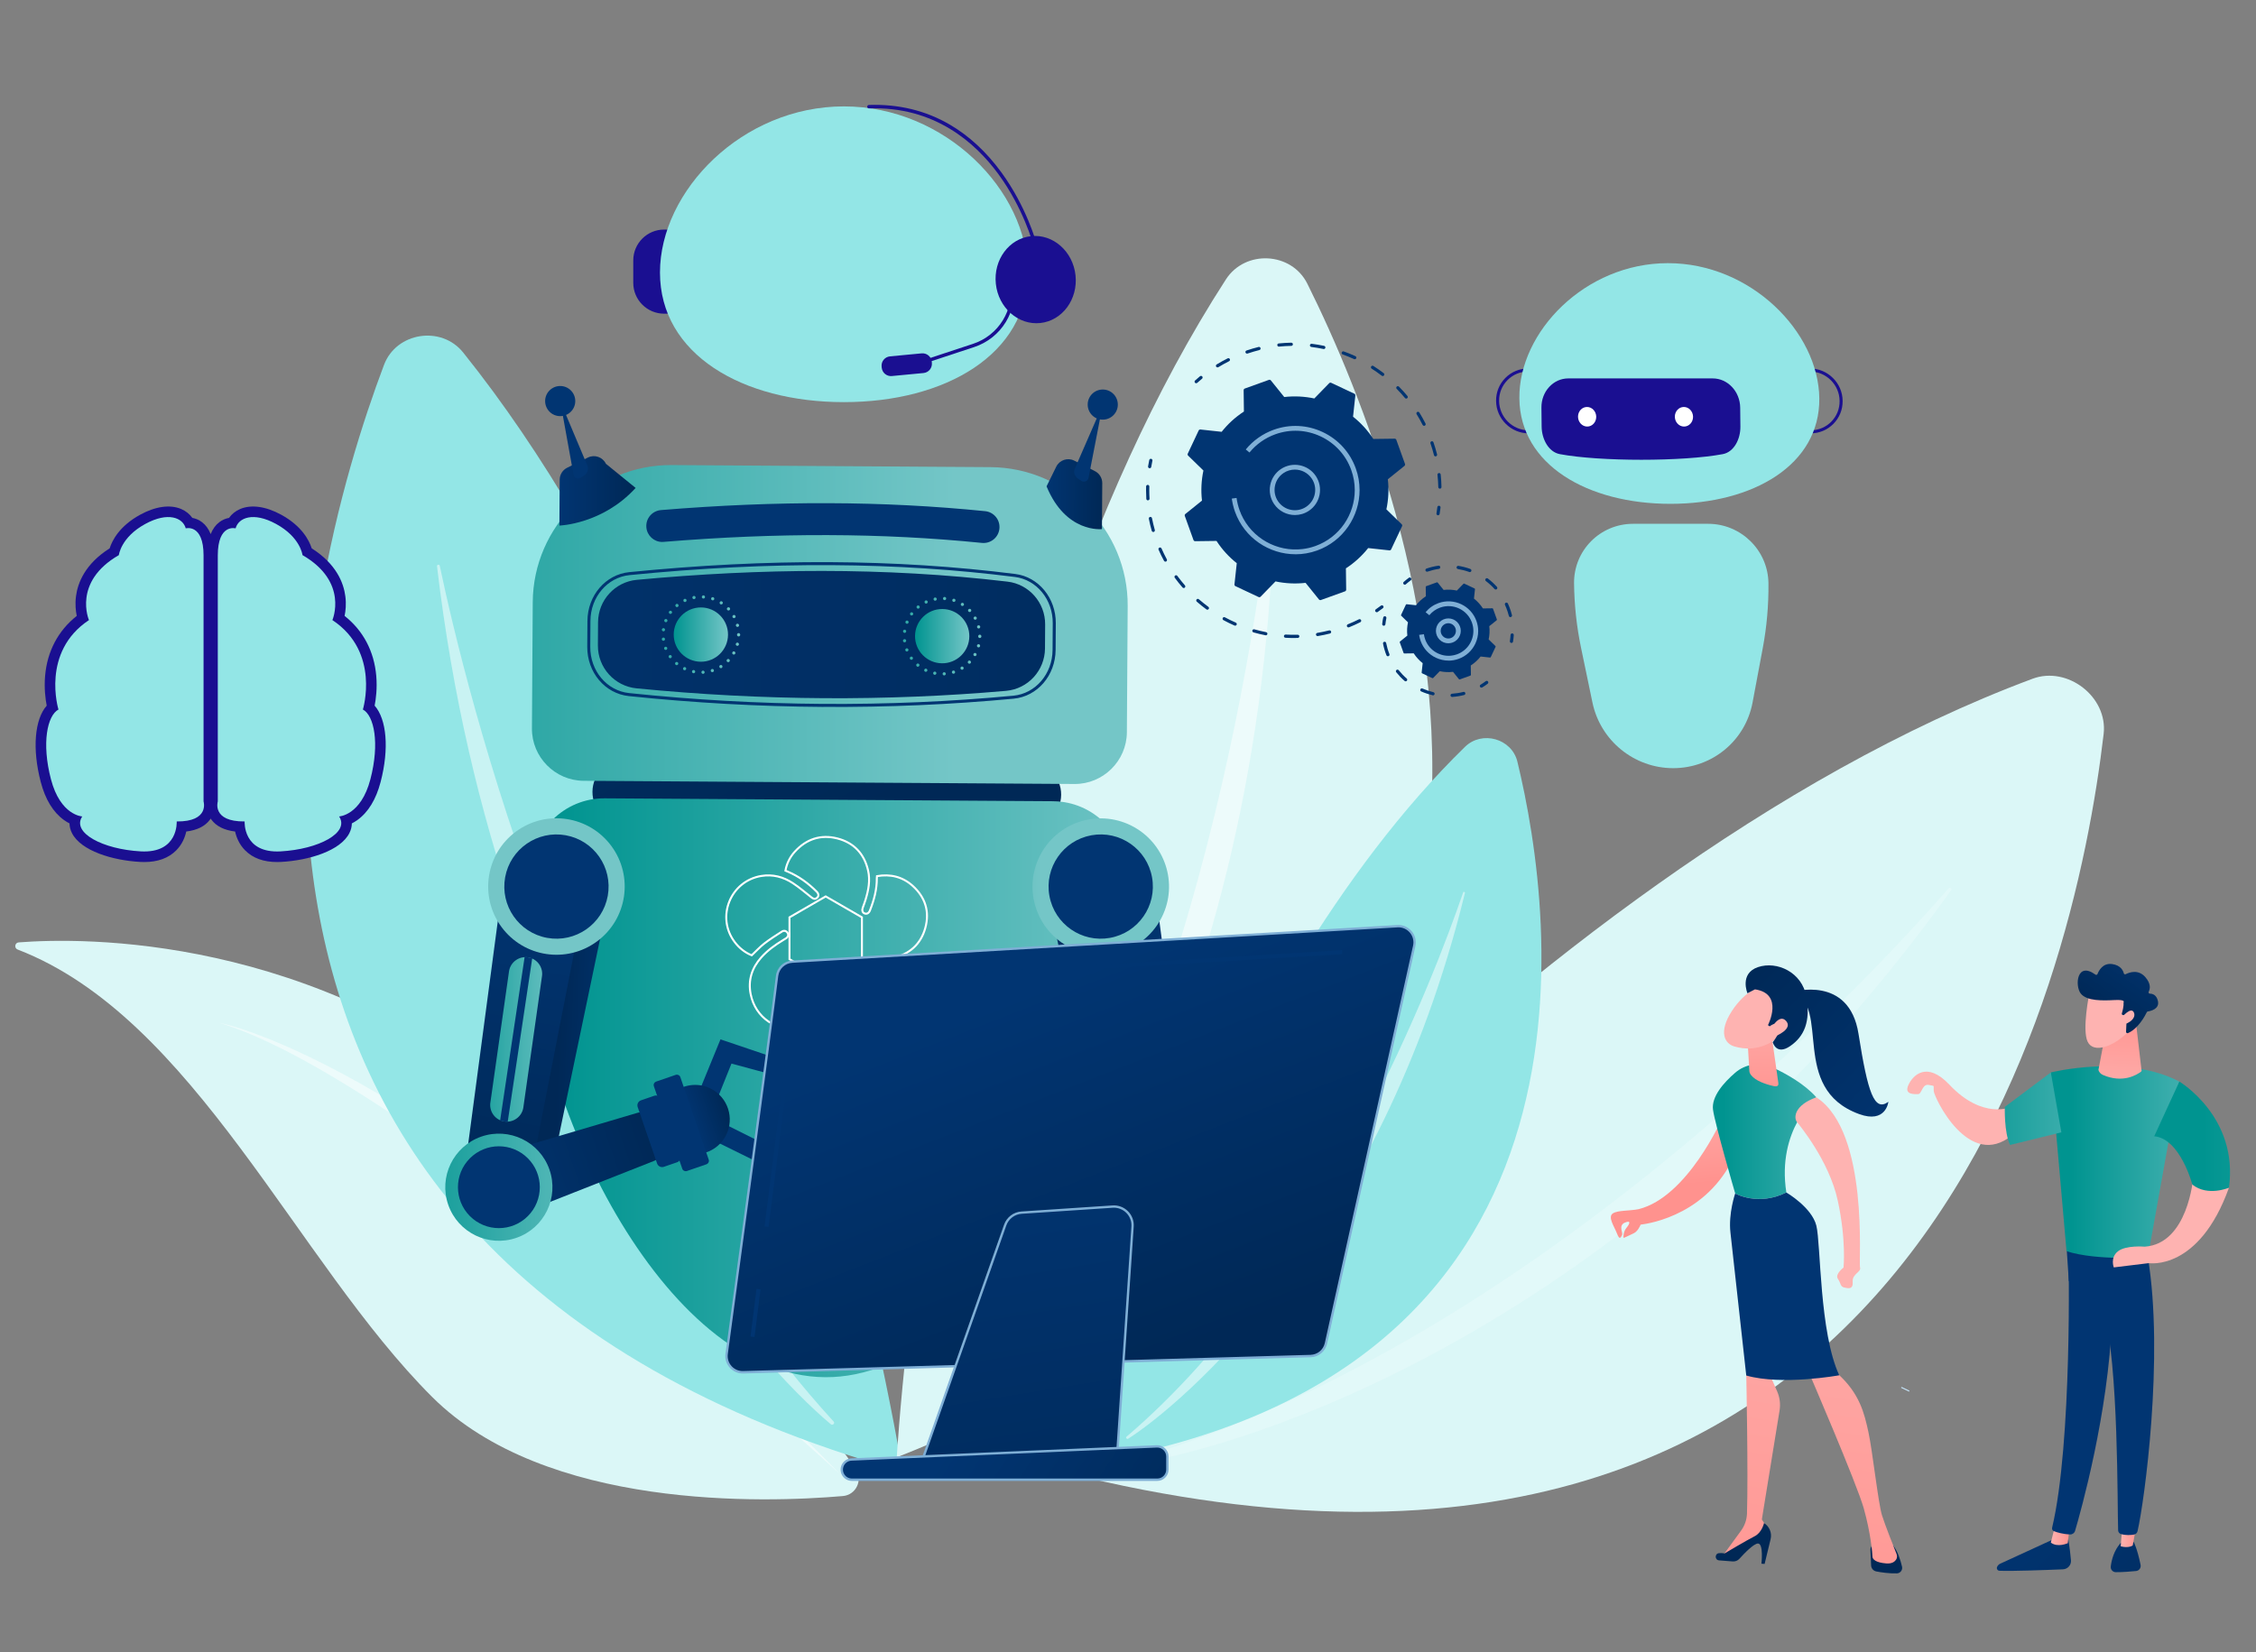 <svg width="1140" height="835" viewBox="0 0 1140 835" fill="none" xmlns="http://www.w3.org/2000/svg">
<rect x="0" y="0" width="1140" height="835" fill="#808080" stroke="none"/>
<g clip-path="url(#clip0_548_2471)">
<g clip-path="url(#clip1_548_2471)">
<path d="M8.929 479.92C7.064 479.205 7.447 476.458 9.44 476.292C41.312 473.814 158.505 471.745 263.395 560.591C359.369 641.887 413.392 714.637 432.4 742.511C436.156 748.029 432.592 755.54 425.949 756.115C386.553 759.526 275.748 763.295 218.353 706.014C149.754 637.556 98.146 514.271 8.929 479.908V479.92Z" fill="#DBF7F7"/>
<path opacity="0.5" d="M110.869 516.953C110.869 516.953 219.784 536.242 424.455 745.001C424.455 745.001 207.648 546.092 110.869 516.953Z" fill="white"/>
<path d="M527.582 741.476C527.582 741.476 763.691 441.24 1027.09 343.043C1044.79 336.439 1065.21 352.253 1063.01 370.955C1048.36 495.953 967.775 857.506 527.582 741.476Z" fill="#DBF7F7"/>
<path opacity="0.21" d="M574.196 737.414C572.931 737.784 573.583 739.675 574.899 739.47C623.595 732.01 823.514 676.173 985.978 449.9C986.502 449.172 985.34 448.24 984.752 448.904C941.281 498.52 773.694 677.923 574.196 737.414Z" fill="white"/>
<path d="M456.058 743.75C456.058 743.75 398.701 383.602 234.065 178.177C223.002 164.368 200.277 167.88 194.043 184.423C152.373 294.998 61.802 632.792 456.058 743.75Z" fill="#93E6E6"/>
<path opacity="0.5" d="M421.262 718.444C422.092 719.351 420.789 720.603 419.831 719.824C384.842 690.711 251.937 550.308 220.832 286.172C220.73 285.329 222.045 285.086 222.211 285.929C235.177 347.54 290.222 575.218 421.249 718.457L421.262 718.444Z" fill="white"/>
<path d="M453.158 736.545C453.158 736.545 474.044 366.114 619.481 141.208C629.253 126.083 652.617 127.296 660.627 143.392C714.203 251.004 840.759 583.546 453.158 736.545Z" fill="#DBF7F7"/>
<path opacity="0.5" d="M485.771 707.343C485.03 708.339 486.474 709.489 487.355 708.582C519.764 675.509 639.792 519.687 644.007 249.138C644.02 248.27 642.679 248.168 642.577 249.036C635.819 312.729 603.602 548.851 485.771 707.343Z" fill="white"/>
<path d="M543.717 740.263C543.717 740.263 612.277 502.237 740.315 377.432C748.925 369.039 763.947 373.293 766.77 384.956C785.677 462.956 818.698 698.197 543.717 740.263Z" fill="#93E6E6"/>
<path opacity="0.5" d="M569.278 726.083C568.639 726.62 569.418 727.578 570.121 727.131C596.13 710.409 697.38 626.801 740.263 451.319C740.404 450.757 739.535 450.489 739.356 451.038C725.509 491.495 669.493 640.406 569.278 726.096V726.083Z" fill="white"/>
<path d="M519.612 418.067L315.771 416.752C306.701 416.688 299.317 409.215 299.381 400.145C299.445 391.075 306.918 383.691 315.988 383.755L519.829 385.071C528.899 385.135 536.282 392.608 536.218 401.678C536.155 410.748 528.682 418.131 519.612 418.067Z" fill="url(#paint0_linear_548_2471)"/>
<path d="M500.565 236.096L339.391 235.048C301.042 234.806 269.464 265.975 269.208 304.324L268.799 368.17C268.71 382.618 280.45 394.524 294.91 394.626L542.976 396.236C557.424 396.325 569.33 384.585 569.432 370.125L569.841 306.278C570.083 267.93 538.914 236.351 500.565 236.096Z" fill="url(#paint1_linear_548_2471)"/>
<path d="M528.055 327.726C527.979 338.878 519.458 348.191 508.344 349.162C448.19 354.437 385.825 354.195 321.66 347.897C310.52 346.798 302.051 337.384 302.127 326.193L302.204 314.466C302.281 303.34 310.763 294.066 321.838 293.044C384.267 287.244 446.682 286.567 509.098 293.963C520.02 295.254 528.209 304.617 528.132 315.616L528.055 327.752V327.726Z" fill="url(#paint2_linear_548_2471)"/>
<path d="M367.877 320.815C367.826 328.39 361.643 334.497 354.068 334.446C346.493 334.394 340.387 328.212 340.438 320.636C340.489 313.061 346.672 306.955 354.247 307.006C361.822 307.057 367.928 313.24 367.877 320.815Z" fill="url(#paint3_linear_548_2471)"/>
<path d="M489.821 321.607C489.769 329.182 483.587 335.289 476.011 335.238C468.436 335.186 462.33 329.004 462.381 321.428C462.432 313.853 468.615 307.747 476.19 307.798C483.766 307.849 489.872 314.032 489.821 321.607Z" fill="url(#paint4_linear_548_2471)"/>
<path d="M354.452 339.812C354.426 339.352 354.771 338.981 355.205 338.956C355.665 338.93 356.036 339.275 356.061 339.722C356.087 340.156 355.742 340.54 355.295 340.565C355.282 340.565 355.269 340.565 355.256 340.565C354.835 340.565 354.464 340.233 354.452 339.812ZM350.325 340.246C349.891 340.156 349.61 339.722 349.687 339.288C349.776 338.853 350.211 338.56 350.645 338.649C351.079 338.739 351.36 339.147 351.284 339.607C351.207 339.99 350.862 340.259 350.492 340.259C350.428 340.259 350.389 340.246 350.325 340.246ZM359.178 339.147C359.05 338.726 359.268 338.266 359.715 338.138C360.136 337.998 360.596 338.228 360.724 338.662C360.864 339.083 360.634 339.543 360.2 339.684C360.111 339.709 360.021 339.709 359.945 339.709C359.587 339.709 359.28 339.505 359.165 339.147H359.178ZM345.599 338.675C345.19 338.483 345.037 337.998 345.229 337.602C345.407 337.193 345.893 337.014 346.302 337.218C346.71 337.41 346.864 337.895 346.672 338.291C346.544 338.598 346.238 338.751 345.931 338.751C345.829 338.751 345.714 338.738 345.599 338.675ZM363.598 337.321C363.355 336.937 363.47 336.439 363.854 336.196C364.224 335.966 364.722 336.081 364.965 336.452C365.195 336.835 365.093 337.333 364.709 337.576C364.582 337.665 364.416 337.691 364.262 337.691C363.994 337.691 363.739 337.55 363.585 337.321H363.598ZM341.409 335.979C341.077 335.698 341.013 335.187 341.32 334.83C341.601 334.497 342.112 334.459 342.469 334.74C342.801 335.021 342.84 335.532 342.559 335.89C342.393 336.081 342.163 336.184 341.92 336.184C341.741 336.184 341.549 336.12 341.409 335.992V335.979ZM367.418 334.459C367.098 334.153 367.085 333.642 367.392 333.297C367.699 332.977 368.21 332.964 368.542 333.271C368.861 333.578 368.874 334.089 368.567 334.421C368.401 334.6 368.197 334.663 367.98 334.663C367.775 334.663 367.584 334.587 367.418 334.459ZM338.011 332.339C337.755 331.968 337.845 331.47 338.19 331.214C338.56 330.946 339.071 331.023 339.327 331.393C339.582 331.764 339.493 332.262 339.135 332.517C339.007 332.62 338.829 332.683 338.662 332.671C338.407 332.671 338.164 332.556 338.011 332.326V332.339ZM370.42 330.729C370.024 330.512 369.896 330.026 370.1 329.63C370.317 329.234 370.828 329.107 371.199 329.311C371.595 329.528 371.735 330.026 371.518 330.41C371.365 330.691 371.084 330.831 370.803 330.831C370.688 330.831 370.535 330.806 370.42 330.729ZM335.635 327.97C335.482 327.561 335.686 327.075 336.095 326.922C336.504 326.769 336.976 326.973 337.142 327.382C337.296 327.791 337.091 328.276 336.682 328.43C336.58 328.455 336.478 328.481 336.376 328.481C336.069 328.481 335.763 328.289 335.635 327.957V327.97ZM372.4 326.373C371.965 326.271 371.697 325.824 371.825 325.389C371.94 324.968 372.387 324.699 372.808 324.814C373.243 324.929 373.511 325.376 373.383 325.798C373.294 326.169 372.949 326.411 372.591 326.411C372.527 326.411 372.463 326.398 372.4 326.386V326.373ZM334.421 323.141C334.37 322.707 334.69 322.298 335.137 322.234C335.584 322.183 335.98 322.502 336.044 322.949C336.095 323.396 335.775 323.792 335.328 323.856C335.303 323.856 335.252 323.856 335.226 323.856C334.83 323.856 334.485 323.563 334.421 323.141ZM372.425 320.867C372.425 320.867 372.425 320.854 372.425 320.842C372.425 320.829 372.425 320.816 372.425 320.778C372.425 320.343 372.783 319.973 373.243 319.973C373.677 319.973 374.048 320.343 374.048 320.79C374.048 320.803 374.048 320.816 374.048 320.829C374.048 320.842 374.048 320.854 374.048 320.867C374.048 321.301 373.69 321.672 373.23 321.672C372.796 321.672 372.425 321.301 372.425 320.854V320.867ZM335.162 319.066C334.702 319.002 334.409 318.606 334.447 318.172C334.511 317.712 334.92 317.418 335.354 317.469C335.788 317.52 336.108 317.929 336.057 318.363C336.005 318.772 335.66 319.079 335.252 319.079C335.226 319.079 335.188 319.066 335.162 319.066ZM371.876 316.243C371.761 315.821 372.029 315.361 372.451 315.259C372.885 315.144 373.332 315.412 373.447 315.834C373.549 316.268 373.294 316.715 372.86 316.83C372.783 316.843 372.732 316.843 372.655 316.843C372.297 316.843 371.965 316.6 371.876 316.243ZM336.159 314.403C335.75 314.237 335.546 313.765 335.712 313.343C335.878 312.934 336.35 312.73 336.772 312.896C337.181 313.062 337.385 313.535 337.219 313.956C337.091 314.263 336.772 314.467 336.453 314.467C336.363 314.467 336.261 314.442 336.159 314.403ZM370.202 312.002C369.985 311.606 370.139 311.108 370.522 310.903C370.918 310.686 371.403 310.826 371.62 311.222C371.838 311.618 371.697 312.104 371.301 312.321C371.173 312.398 371.033 312.423 370.905 312.423C370.624 312.423 370.343 312.27 370.202 312.014V312.002ZM338.318 310.137C337.947 309.856 337.87 309.357 338.139 308.987C338.407 308.642 338.918 308.553 339.263 308.821C339.633 309.089 339.71 309.587 339.442 309.945C339.276 310.162 339.033 310.277 338.777 310.277C338.611 310.277 338.445 310.226 338.305 310.124L338.318 310.137ZM367.52 308.284C367.213 307.965 367.226 307.441 367.558 307.135C367.903 306.828 368.414 306.854 368.721 307.173C369.027 307.492 369.014 308.016 368.682 308.323C368.516 308.463 368.312 308.54 368.12 308.54C367.903 308.54 367.686 308.463 367.52 308.284ZM341.46 306.521C341.179 306.177 341.23 305.666 341.575 305.385C341.933 305.104 342.431 305.155 342.712 305.5C342.993 305.857 342.942 306.368 342.597 306.649C342.431 306.777 342.252 306.841 342.073 306.841C341.856 306.841 341.626 306.739 341.46 306.547V306.521ZM364.007 305.359C363.624 305.116 363.521 304.605 363.764 304.248C364.007 303.864 364.518 303.749 364.876 303.992C365.259 304.248 365.374 304.746 365.131 305.129C364.965 305.359 364.709 305.487 364.441 305.487C364.301 305.487 364.147 305.461 364.007 305.372V305.359ZM345.395 303.801C345.203 303.392 345.395 302.906 345.778 302.715C346.187 302.523 346.672 302.715 346.864 303.124C347.055 303.52 346.864 304.005 346.455 304.197C346.353 304.26 346.238 304.286 346.123 304.286C345.816 304.286 345.522 304.107 345.395 303.813V303.801ZM359.893 303.392C359.472 303.238 359.242 302.791 359.37 302.357C359.51 301.935 359.957 301.706 360.404 301.846H360.392C360.826 301.987 361.069 302.434 360.915 302.855C360.813 303.213 360.481 303.43 360.149 303.417C360.06 303.417 359.97 303.405 359.906 303.366L359.893 303.392ZM349.891 302.14C349.802 301.706 350.108 301.271 350.543 301.207C350.977 301.118 351.411 301.399 351.488 301.846C351.565 302.293 351.271 302.715 350.836 302.791C350.773 302.804 350.734 302.804 350.67 302.804C350.3 302.804 349.955 302.536 349.878 302.14H349.891ZM355.397 302.523C354.963 302.485 354.605 302.102 354.643 301.654C354.682 301.22 355.065 300.875 355.512 300.901C355.946 300.939 356.291 301.322 356.266 301.769C356.227 302.191 355.87 302.523 355.448 302.523C355.422 302.523 355.41 302.523 355.384 302.523H355.397Z" fill="url(#paint5_linear_548_2471)"/>
<path d="M476.319 340.604C476.293 340.144 476.638 339.773 477.072 339.748C477.532 339.722 477.903 340.067 477.928 340.514C477.954 340.948 477.609 341.332 477.162 341.357C477.149 341.357 477.136 341.357 477.124 341.357C476.702 341.357 476.332 341.025 476.319 340.604ZM472.193 341.038C471.758 340.948 471.477 340.514 471.554 340.08C471.643 339.645 472.078 339.352 472.512 339.441C472.946 339.53 473.227 339.939 473.151 340.399C473.074 340.782 472.729 341.051 472.359 341.051C472.295 341.051 472.257 341.038 472.193 341.038ZM481.045 339.939C480.918 339.518 481.135 339.058 481.582 338.93C482.003 338.79 482.463 339.019 482.591 339.454C482.732 339.875 482.502 340.335 482.067 340.476C481.978 340.501 481.888 340.501 481.812 340.501C481.454 340.501 481.147 340.297 481.033 339.939H481.045ZM467.466 339.467C467.057 339.275 466.904 338.79 467.096 338.394C467.275 337.985 467.76 337.806 468.169 338.01C468.578 338.202 468.731 338.687 468.539 339.083C468.411 339.39 468.105 339.556 467.798 339.543C467.696 339.543 467.581 339.53 467.466 339.467ZM485.465 338.113C485.223 337.729 485.338 337.231 485.721 336.988C486.091 336.758 486.589 336.873 486.832 337.244C487.062 337.627 486.96 338.125 486.577 338.368C486.449 338.457 486.283 338.483 486.13 338.483C485.861 338.483 485.606 338.342 485.452 338.113H485.465ZM463.276 336.771C462.944 336.49 462.88 335.979 463.187 335.622C463.468 335.289 463.979 335.251 464.336 335.532C464.669 335.813 464.707 336.324 464.426 336.682C464.26 336.873 464.03 336.976 463.787 336.976C463.608 336.976 463.417 336.912 463.276 336.784V336.771ZM489.285 335.251C488.965 334.944 488.953 334.434 489.259 334.089C489.566 333.769 490.077 333.756 490.409 334.063C490.728 334.37 490.741 334.881 490.435 335.213C490.268 335.392 490.064 335.455 489.847 335.455C489.642 335.455 489.451 335.379 489.298 335.251H489.285ZM459.878 333.131C459.61 332.76 459.712 332.262 460.057 332.006C460.427 331.738 460.938 331.815 461.194 332.185C461.449 332.556 461.36 333.054 461.002 333.309C460.875 333.412 460.696 333.475 460.53 333.463C460.287 333.463 460.031 333.348 459.878 333.118V333.131ZM492.287 331.521C491.891 331.304 491.763 330.818 491.967 330.422C492.185 330.026 492.696 329.899 493.066 330.103C493.462 330.32 493.603 330.818 493.385 331.202C493.232 331.483 492.951 331.623 492.67 331.623C492.555 331.623 492.402 331.598 492.287 331.521ZM457.502 328.762C457.349 328.353 457.553 327.867 457.962 327.714C458.371 327.561 458.843 327.765 459.01 328.174C459.163 328.583 458.958 329.068 458.55 329.222C458.447 329.247 458.345 329.273 458.243 329.273C457.936 329.273 457.63 329.081 457.502 328.749V328.762ZM494.267 327.165C493.833 327.063 493.564 326.616 493.692 326.181C493.807 325.76 494.254 325.491 494.676 325.606C495.11 325.721 495.378 326.168 495.25 326.59C495.161 326.961 494.816 327.203 494.458 327.203C494.395 327.203 494.331 327.19 494.267 327.178V327.165ZM456.289 323.933C456.237 323.499 456.557 323.09 457.004 323.026C457.451 322.975 457.847 323.294 457.911 323.741C457.962 324.188 457.643 324.584 457.196 324.648C457.17 324.648 457.119 324.648 457.093 324.648C456.697 324.648 456.352 324.355 456.289 323.933ZM494.292 321.659C494.292 321.659 494.292 321.646 494.292 321.634C494.292 321.621 494.292 321.608 494.292 321.57C494.292 321.135 494.65 320.765 495.11 320.765C495.544 320.765 495.915 321.135 495.915 321.582C495.915 321.595 495.915 321.608 495.915 321.621C495.915 321.634 495.915 321.646 495.915 321.659C495.915 322.093 495.557 322.464 495.097 322.464C494.663 322.464 494.292 322.093 494.292 321.646V321.659ZM457.029 319.858C456.57 319.794 456.276 319.398 456.314 318.964C456.378 318.504 456.787 318.21 457.221 318.261C457.655 318.312 457.975 318.721 457.924 319.155C457.873 319.564 457.528 319.871 457.119 319.871C457.093 319.871 457.055 319.858 457.029 319.858ZM493.743 317.035C493.628 316.613 493.896 316.153 494.318 316.051C494.752 315.936 495.199 316.204 495.314 316.626C495.417 317.06 495.161 317.507 494.727 317.622C494.65 317.635 494.599 317.635 494.522 317.635C494.165 317.635 493.832 317.392 493.743 317.035ZM458.026 315.195C457.617 315.029 457.413 314.557 457.579 314.135C457.745 313.726 458.217 313.522 458.639 313.688C459.048 313.854 459.252 314.327 459.086 314.748C458.958 315.055 458.639 315.259 458.32 315.259C458.23 315.259 458.128 315.234 458.026 315.195ZM492.07 312.794C491.852 312.398 492.006 311.899 492.389 311.695C492.785 311.478 493.27 311.618 493.488 312.014C493.705 312.41 493.564 312.896 493.168 313.113C493.04 313.19 492.9 313.215 492.772 313.215C492.491 313.215 492.21 313.062 492.07 312.806V312.794ZM460.185 310.929C459.814 310.648 459.738 310.149 460.006 309.779C460.274 309.434 460.785 309.345 461.13 309.613C461.5 309.881 461.577 310.379 461.309 310.737C461.143 310.954 460.9 311.069 460.645 311.069C460.479 311.069 460.312 311.018 460.172 310.916L460.185 310.929ZM489.387 309.076C489.08 308.757 489.093 308.233 489.425 307.927C489.77 307.62 490.281 307.646 490.588 307.965C490.894 308.284 490.869 308.808 490.549 309.115C490.383 309.255 490.179 309.332 489.987 309.332C489.77 309.332 489.553 309.255 489.387 309.076ZM463.327 307.314C463.046 306.969 463.097 306.458 463.442 306.177C463.8 305.896 464.298 305.947 464.579 306.292C464.86 306.649 464.809 307.16 464.464 307.441C464.298 307.569 464.132 307.633 463.94 307.633C463.723 307.633 463.493 307.531 463.327 307.339V307.314ZM485.874 306.151C485.491 305.908 485.389 305.397 485.631 305.04C485.874 304.656 486.385 304.541 486.743 304.784C487.126 305.04 487.241 305.538 486.998 305.921C486.832 306.151 486.577 306.279 486.308 306.279C486.168 306.279 486.015 306.253 485.874 306.164V306.151ZM467.262 304.593C467.07 304.184 467.262 303.698 467.645 303.507C468.054 303.315 468.539 303.507 468.731 303.916C468.922 304.312 468.731 304.797 468.322 304.989C468.22 305.052 468.105 305.078 467.99 305.078C467.683 305.078 467.39 304.899 467.262 304.605V304.593ZM481.761 304.184C481.339 304.03 481.109 303.583 481.237 303.149C481.377 302.727 481.825 302.498 482.272 302.638H482.259C482.693 302.779 482.936 303.226 482.783 303.647C482.68 304.005 482.348 304.222 482.016 304.209C481.927 304.209 481.837 304.197 481.773 304.158L481.761 304.184ZM471.758 302.932C471.669 302.498 471.976 302.063 472.41 301.999C472.844 301.91 473.278 302.191 473.355 302.638C473.432 303.085 473.138 303.507 472.704 303.583C472.64 303.596 472.601 303.596 472.538 303.596C472.167 303.596 471.822 303.328 471.746 302.932H471.758ZM477.264 303.315C476.83 303.277 476.472 302.894 476.51 302.446C476.549 302.012 476.932 301.667 477.379 301.693C477.813 301.731 478.158 302.114 478.133 302.561C478.094 302.983 477.737 303.328 477.315 303.315C477.29 303.315 477.277 303.315 477.251 303.315H477.264Z" fill="url(#paint6_linear_548_2471)"/>
<path d="M549.631 204.428C549.605 208.631 552.991 212.067 557.193 212.092C561.396 212.118 564.833 208.733 564.858 204.53C564.884 200.327 561.498 196.891 557.296 196.865C553.093 196.84 549.657 200.225 549.631 204.428Z" fill="#013572"/>
<path d="M556.836 267.406C556.836 267.406 538.633 269.616 528.848 245.804L533.74 235.866C535.414 232.48 539.514 231.114 542.874 232.825L553.285 238.114C555.572 239.276 557.002 241.627 556.99 244.195L556.836 267.406Z" fill="url(#paint7_linear_548_2471)"/>
<path d="M556.517 208.235L550.066 241.474C549.913 242.266 549.376 242.93 548.623 243.237C547.869 243.543 547.026 243.454 546.361 243.007L544.56 241.78C542.964 240.694 542.35 238.625 543.13 236.849L555.725 207.979C555.93 207.519 556.619 207.737 556.53 208.235H556.517Z" fill="#013572"/>
<path d="M334.587 273.908C330.461 273.882 326.961 270.701 326.616 266.499C326.246 262.053 329.554 258.17 334 257.799C392.66 252.971 446.236 253.149 497.806 258.349C502.238 258.796 505.47 262.743 505.023 267.176C504.576 271.608 500.642 274.84 496.196 274.393C445.622 269.309 393.005 269.13 335.328 273.87C335.086 273.895 334.843 273.895 334.6 273.895L334.587 273.908Z" fill="#013572"/>
<path d="M416.061 357.287C383.474 357.069 350.631 355.243 317.75 351.806C305.691 350.542 296.672 339.824 296.749 326.871L296.838 313.803C296.927 300.952 306.01 290.362 317.967 289.161C388.52 282.122 452.328 282.429 513.044 290.093C524.797 291.575 533.598 302.267 533.509 314.965L533.42 328.48C533.33 341.395 524.209 351.998 512.201 353.122C480.559 356.099 448.444 357.491 416.074 357.274L416.061 357.287ZM420.635 285.635C387.881 285.418 353.863 287.104 318.12 290.668C306.93 291.78 298.435 301.731 298.358 313.803L298.269 326.871C298.192 339.045 306.636 349.111 317.903 350.286C383.333 357.133 448.649 357.58 512.048 351.615C523.277 350.554 531.81 340.603 531.887 328.468L531.976 314.952C532.053 303.021 523.826 292.98 512.84 291.601C482.999 287.832 452.404 285.839 420.622 285.635H420.635Z" fill="#013572"/>
<path d="M532.206 404.947L305.55 403.478C285.213 403.351 268.453 419.881 268.326 440.23L268.134 469.969C267.598 552.645 334.318 695.514 416.994 696.05C499.67 696.587 568.23 554.599 568.767 471.923L568.958 442.185C569.086 421.848 552.556 405.088 532.206 404.96V404.947Z" fill="url(#paint8_linear_548_2471)"/>
<path d="M290.898 448.1L303.213 450.335C305.895 450.821 307.658 453.439 307.083 456.109L280.896 581.439C280.346 584.006 277.868 585.667 275.301 585.194L268.875 584.032L290.911 448.112L290.898 448.1Z" fill="url(#paint9_linear_548_2471)"/>
<path d="M241.883 609.019L254.862 611.37C260.099 612.315 265.132 608.904 266.18 603.692L296.417 449.109L260.214 442.556C257.276 442.02 254.478 444.012 254.019 446.963L233.963 597.867C233.12 603.117 236.633 608.087 241.87 609.032L241.883 609.019Z" fill="url(#paint10_linear_548_2471)"/>
<path d="M247.836 556.963L257.251 490.664C258.081 486.091 262.463 483.05 267.049 483.881C271.622 484.711 274.662 489.093 273.832 493.679L264.417 559.978C263.587 564.551 259.205 567.591 254.619 566.761C250.046 565.931 247.006 561.549 247.836 556.963Z" fill="url(#paint11_linear_548_2471)"/>
<path d="M265.12 483.536L268.952 484.226L256.535 567.106L252.703 566.416L265.12 483.536Z" fill="#013572"/>
<path d="M301.65 475.816C316.982 464.512 320.247 442.919 308.944 427.587C297.64 412.255 276.047 408.989 260.715 420.293C245.382 431.597 242.117 453.19 253.421 468.522C264.725 483.854 286.317 487.12 301.65 475.816Z" fill="url(#paint12_linear_548_2471)"/>
<path d="M255.258 443.386C257.852 429.066 271.558 419.562 285.879 422.155C300.199 424.748 309.703 438.455 307.11 452.775C304.516 467.095 290.809 476.599 276.489 474.006C262.169 471.413 252.665 457.706 255.258 443.386Z" fill="#013572"/>
<path d="M333.387 577.594L329.976 567.822C328.596 563.874 325.096 561.486 322.094 562.444L241.117 586.357L250.621 613.631C251.388 615.841 253.381 617.144 255.041 616.505L330.551 586.715C333.502 585.604 334.753 581.554 333.387 577.607V577.594Z" fill="url(#paint13_linear_548_2471)"/>
<path d="M260.994 625.6C246.878 630.518 231.434 623.058 226.516 608.942C221.598 594.826 229.058 579.382 243.174 574.464C257.289 569.546 272.734 577.006 277.652 591.122C282.57 605.238 275.11 620.682 260.994 625.6Z" fill="url(#paint14_linear_548_2471)"/>
<path d="M266.716 614.65C274.793 606.573 274.793 593.478 266.716 585.401C258.64 577.324 245.545 577.324 237.468 585.401C229.391 593.478 229.391 606.573 237.468 614.65C245.545 622.726 258.64 622.726 266.716 614.65Z" fill="#013572"/>
<path d="M353.492 551.126L364.069 525.309L410.824 541.111L409.751 548.379L369.626 537.546L361.54 557.679L353.492 551.126Z" fill="#013572"/>
<path d="M330.566 553.823L323.898 556.117C322.497 556.599 321.752 558.126 322.234 559.527L332.053 588.058C332.535 589.459 334.061 590.204 335.462 589.721L342.13 587.427C343.531 586.945 344.276 585.418 343.794 584.017L333.975 555.486C333.493 554.085 331.967 553.341 330.566 553.823Z" fill="#013572"/>
<path d="M361.246 576.712L386.271 589.052L410.823 546.232L405.203 541.493L382.324 576.188L362.932 566.48L361.246 576.712Z" fill="#013572"/>
<path d="M343.223 550.269C348.575 547.523 355.192 547.599 360.647 551.048C368.81 556.235 371.224 567.055 366.038 575.23C363.419 579.369 359.344 582.026 354.911 582.971L343.223 550.269Z" fill="url(#paint15_linear_548_2471)"/>
<path d="M332.199 554.191L330.397 548.954C330.078 548.009 330.627 546.961 331.637 546.616L341.358 543.269C342.367 542.924 343.453 543.41 343.772 544.355L358.143 586.127C358.463 587.073 357.913 588.12 356.904 588.465L347.183 591.812C346.174 592.157 345.088 591.671 344.769 590.726L343.121 585.923L332.199 554.191Z" fill="#013572"/>
<path d="M546.501 448.1L534.187 450.335C531.504 450.821 529.741 453.439 530.316 456.109L556.503 581.439C557.053 584.006 559.531 585.667 562.111 585.194L568.537 584.032L546.501 448.112V448.1Z" fill="url(#paint16_linear_548_2471)"/>
<path d="M595.516 609.019L582.537 611.37C577.3 612.315 572.267 608.904 571.219 603.692L540.982 449.109L577.185 442.556C580.123 442.02 582.921 444.012 583.381 446.963L603.436 597.867C604.279 603.117 600.766 608.087 595.529 609.032L595.516 609.019Z" fill="url(#paint17_linear_548_2471)"/>
<path d="M589.564 556.963L580.149 490.664C579.319 486.091 574.937 483.05 570.351 483.881C565.778 484.711 562.738 489.093 563.568 493.679L572.983 559.978C573.813 564.551 578.195 567.591 582.781 566.761C587.354 565.931 590.394 561.549 589.564 556.963Z" fill="url(#paint18_linear_548_2471)"/>
<path opacity="0.39" d="M572.267 483.536L568.447 484.226L580.864 567.106L584.696 566.416L572.267 483.536Z" fill="white"/>
<path d="M586.33 464.969C595.638 448.349 589.71 427.331 573.09 418.023C556.47 408.716 535.452 414.643 526.144 431.263C516.836 447.883 522.764 468.902 539.384 478.209C556.004 487.517 577.023 481.589 586.33 464.969Z" fill="url(#paint19_linear_548_2471)"/>
<path d="M582.141 443.386C579.548 429.066 565.841 419.562 551.521 422.155C537.201 424.748 527.696 438.455 530.29 452.775C532.883 467.095 546.59 476.599 560.91 474.006C575.23 471.413 584.734 457.706 582.141 443.386Z" fill="#013572"/>
<path d="M576.406 625.6C590.522 630.518 605.966 623.058 610.884 608.942C615.802 594.826 608.342 579.382 594.226 574.464C580.111 569.546 564.666 577.006 559.748 591.122C554.83 605.238 562.29 620.682 576.406 625.6Z" fill="url(#paint20_linear_548_2471)"/>
<path opacity="0.39" d="M597.176 617.036C606.526 610.475 608.786 597.577 602.225 588.227C595.663 578.877 582.765 576.617 573.415 583.178C564.066 589.74 561.805 602.638 568.367 611.988C574.928 621.337 587.826 623.598 597.176 617.036Z" fill="white"/>
<path d="M536.218 549.758L576.572 554.753L568.115 611.522L528.834 606.259L529.754 596.614L556.989 597.151L560.783 562.226L536.218 558.023V549.758Z" fill="url(#paint21_linear_548_2471)"/>
<path d="M414.977 514.406C411.978 517.176 408.495 518.901 404.544 519.579C392.46 521.65 381.701 514.391 379.318 502.424C377.924 495.413 379.939 489.204 384.668 483.89C387.835 480.332 391.673 477.584 395.732 475.131C396.219 474.837 396.721 474.567 397.187 474.244C398.318 473.456 398.576 472.445 397.942 471.435C397.321 470.45 396.184 470.119 395.088 470.831C392.086 472.779 389.037 474.682 386.218 476.869C383.987 478.6 382.064 480.724 379.854 482.814C376.514 481.464 373.594 479.206 371.279 476.155C361.702 463.532 369.072 445.261 384.742 442.714C390.534 441.774 395.816 443.195 400.593 446.311C403.871 448.451 406.862 451.032 409.942 453.463C410.76 454.109 411.512 454.587 412.533 453.991C413.803 453.248 413.895 451.888 412.717 450.693C408.406 446.324 403.505 442.801 397.813 440.425C397.534 440.309 397.255 440.186 396.887 440.026C397.571 436.36 399.167 433.149 401.643 430.434C407.472 424.044 414.748 421.621 423.123 423.76C431.506 425.903 436.725 431.519 438.661 439.963C439.816 445.001 438.835 449.937 437.357 454.781C436.938 456.154 436.41 457.496 435.934 458.85C435.481 460.137 435.828 461.208 436.825 461.623C437.983 462.104 439.03 461.576 439.579 460.187C441.665 454.92 443.133 449.519 443.073 443.793C443.07 443.494 443.117 443.195 443.152 442.803C449.972 441.648 456.096 443.118 461.21 447.734C467.573 453.476 469.853 460.749 467.578 468.982C465.276 477.305 459.495 482.349 451.038 484.197C446.116 485.274 441.144 485.213 436.162 484.56C435.478 484.47 434.537 484.533 434.09 484.938C433.611 485.371 433.264 486.379 433.432 486.978C433.592 487.555 434.432 488.251 435.058 488.348C440.897 489.254 446.729 489.194 452.524 487.91C452.903 487.826 453.289 487.784 453.744 487.71C456.072 491.58 456.985 495.778 456.648 500.234C455.97 509.239 449.215 517.148 440.421 519.335C430.888 521.705 421.184 517.615 416.105 509.077C413.488 504.679 411.896 499.908 410.939 494.904C410.642 493.358 409.726 492.625 408.429 492.861C407.267 493.074 406.706 494.137 406.998 495.613C407.14 496.338 407.29 497.065 407.469 497.782C408.955 503.747 411.176 509.386 414.979 514.399L414.977 514.406Z" stroke="white" stroke-miterlimit="10"/>
<path d="M398.938 463.627L417.243 453.059L435.548 463.627V484.764L417.243 495.332L398.938 484.764V463.627Z" stroke="white"/>
<path d="M392.698 493.206C388.942 523.903 372.042 648.632 367.2 684.273C366.523 689.28 370.496 693.687 375.555 693.547L662.276 685.346C666.032 685.243 669.225 682.599 670.043 678.933L714.638 478.068C715.814 472.754 711.585 467.798 706.156 468.117L400.35 486.027C396.39 486.257 393.184 489.272 392.698 493.206Z" fill="url(#paint22_linear_548_2471)"/>
<path d="M375.311 694.147C372.807 694.147 370.444 693.1 368.77 691.235C367.046 689.319 366.254 686.751 366.599 684.196C371.632 647.099 388.354 523.686 392.096 493.142C392.607 488.927 396.069 485.695 400.31 485.439L706.116 467.53C708.888 467.376 711.52 468.488 713.321 470.608C715.122 472.729 715.812 475.501 715.212 478.209L670.616 679.074C669.748 683.008 666.324 685.844 662.288 685.959L375.566 694.16C375.477 694.16 375.4 694.16 375.311 694.16V694.147ZM706.64 468.692C706.487 468.692 706.334 468.692 706.18 468.705L400.374 486.615C396.708 486.832 393.719 489.629 393.272 493.27C389.529 523.826 372.807 647.253 367.774 684.349C367.48 686.559 368.157 688.782 369.652 690.43C371.146 692.091 373.293 693.023 375.528 692.946L662.249 684.745C665.737 684.643 668.7 682.203 669.454 678.792L714.049 477.928C714.573 475.578 713.973 473.189 712.414 471.349C710.958 469.637 708.876 468.679 706.64 468.679V468.692Z" fill="#7FAFD6"/>
<path d="M507.935 619.174L465.562 739.445L564.091 741.54L572.293 619.902C572.676 614.192 567.949 609.453 562.239 609.836L516.226 612.889C512.457 613.145 509.187 615.61 507.935 619.174Z" fill="url(#paint23_linear_548_2471)"/>
<path d="M564.654 742.141L464.732 740.02L465.001 739.241L507.373 618.97C508.715 615.176 512.164 612.544 516.188 612.289L562.201 609.236C565.101 609.044 567.924 610.105 569.981 612.161C572.024 614.205 573.098 617.041 572.893 619.941L564.654 742.141ZM466.406 738.87L563.555 740.927L571.718 619.851C571.884 617.297 570.951 614.806 569.15 612.992C567.349 611.19 564.845 610.245 562.29 610.411L516.277 613.464C512.739 613.694 509.685 616.019 508.51 619.353L466.406 738.858V738.87Z" fill="#7FAFD6"/>
<path d="M425.616 741.157C424.53 744.465 426.996 747.876 430.483 747.876H584.785C587.608 747.876 589.908 745.589 589.908 742.753V736.136C589.908 733.224 587.481 730.899 584.568 731.027L430.266 737.644C428.133 737.733 426.293 739.138 425.629 741.157H425.616Z" fill="url(#paint24_linear_548_2471)"/>
<path d="M584.787 748.464H430.485C428.633 748.464 426.946 747.608 425.861 746.101C424.775 744.606 424.481 742.728 425.056 740.966C425.797 738.717 427.879 737.146 430.242 737.044L584.544 730.427C586.115 730.35 587.61 730.925 588.747 732.011C589.884 733.097 590.51 734.566 590.51 736.137V742.754C590.51 745.909 587.942 748.464 584.799 748.464H584.787ZM426.18 741.349C425.72 742.741 425.95 744.223 426.819 745.411C427.674 746.599 429.016 747.276 430.485 747.276H584.787C587.278 747.276 589.309 745.245 589.309 742.754V736.137C589.309 734.898 588.811 733.735 587.916 732.867C587.022 732.011 585.834 731.564 584.595 731.615L430.293 738.232C428.428 738.308 426.768 739.56 426.193 741.336L426.18 741.349Z" fill="#7FAFD6"/>
<path d="M388.367 620.107L386.336 619.852L400.426 508.753C401.295 501.855 406.967 496.553 413.903 496.145L678.167 480.189L678.295 482.233L414.031 498.189C408.078 498.546 403.224 503.094 402.47 509.008L388.38 620.107H388.367Z" fill="#013572"/>
<path d="M382.277 651.426L379.246 675.481L381.274 675.737L384.304 651.681L382.277 651.426Z" fill="#013572"/>
<path d="M290.694 202.755C290.668 206.957 287.232 210.343 283.029 210.317C278.827 210.292 275.441 206.855 275.467 202.652C275.492 198.45 278.929 195.064 283.132 195.09C287.334 195.116 290.72 198.552 290.694 202.755Z" fill="#013572"/>
<path d="M282.672 265.63C282.672 265.63 304.465 264.992 321.187 246.597L306.177 234.397C304.554 230.999 300.467 229.568 297.081 231.242L286.606 236.39C284.307 237.527 282.838 239.852 282.825 242.419L282.672 265.63Z" fill="url(#paint25_linear_548_2471)"/>
<path d="M284.574 206.23C284.383 205.77 283.68 205.974 283.77 206.472L289.825 239.941C289.965 240.708 290.476 241.346 291.179 241.653C291.881 241.96 292.712 241.883 293.35 241.461L295.292 240.184C296.914 239.124 297.54 237.054 296.787 235.266L284.562 206.242L284.574 206.23Z" fill="#013572"/>
<path d="M604.445 193.697C604.228 193.697 603.998 193.608 603.845 193.429C603.551 193.097 603.576 192.586 603.908 192.292C604.726 191.564 605.556 190.849 606.387 190.159C606.732 189.878 607.243 189.929 607.524 190.274C607.805 190.619 607.754 191.13 607.409 191.411C606.591 192.075 605.774 192.778 604.982 193.493C604.828 193.634 604.637 193.697 604.445 193.697Z" fill="#013572"/>
<path d="M727.604 246.98C727.17 246.98 726.812 246.635 726.799 246.188C726.748 244.119 726.62 242.037 726.39 239.98C726.339 239.533 726.659 239.137 727.106 239.086C727.553 239.035 727.949 239.354 728 239.801C728.23 241.896 728.37 244.029 728.409 246.15C728.409 246.597 728.064 246.967 727.617 246.98H727.604ZM725.394 230.655C725.036 230.655 724.704 230.412 724.615 230.041C724.117 228.049 723.516 226.043 722.839 224.076C722.699 223.654 722.916 223.194 723.337 223.054C723.759 222.913 724.219 223.13 724.359 223.552C725.049 225.558 725.662 227.601 726.173 229.645C726.288 230.08 726.02 230.514 725.586 230.629C725.522 230.642 725.458 230.655 725.381 230.655H725.394ZM719.62 215.223C719.326 215.223 719.045 215.057 718.892 214.776C717.959 212.924 716.937 211.097 715.852 209.347C715.622 208.964 715.737 208.465 716.12 208.235C716.503 208.006 717.001 208.121 717.231 208.504C718.343 210.292 719.377 212.157 720.335 214.048C720.54 214.444 720.374 214.929 719.978 215.134C719.863 215.198 719.735 215.223 719.607 215.223H719.62ZM710.589 201.452C710.359 201.452 710.129 201.35 709.963 201.158C708.647 199.574 707.242 198.016 705.785 196.547C705.466 196.228 705.479 195.717 705.785 195.41C706.105 195.091 706.616 195.103 706.922 195.41C708.404 196.905 709.835 198.489 711.189 200.124C711.47 200.469 711.432 200.98 711.087 201.261C710.933 201.388 710.755 201.452 710.576 201.452H710.589ZM698.708 190.045C698.542 190.045 698.363 189.994 698.223 189.879C696.588 188.627 694.876 187.426 693.126 186.315C692.756 186.072 692.641 185.574 692.883 185.203C693.126 184.833 693.624 184.718 693.995 184.961C695.77 186.097 697.533 187.324 699.207 188.601C699.564 188.87 699.628 189.38 699.36 189.738C699.207 189.943 698.964 190.058 698.721 190.058L698.708 190.045ZM615.228 185.689C614.959 185.689 614.691 185.548 614.538 185.305C614.308 184.922 614.423 184.424 614.806 184.194C616.607 183.095 618.485 182.061 620.363 181.115C620.759 180.911 621.244 181.077 621.449 181.473C621.653 181.869 621.487 182.355 621.091 182.559C619.239 183.479 617.412 184.501 615.649 185.574C615.522 185.65 615.368 185.689 615.228 185.689ZM684.58 181.563C684.465 181.563 684.35 181.537 684.248 181.486C682.37 180.63 680.428 179.838 678.486 179.135C678.065 178.982 677.848 178.522 678.001 178.101C678.154 177.679 678.614 177.462 679.036 177.615C681.016 178.331 682.996 179.135 684.925 180.017C685.334 180.208 685.512 180.681 685.321 181.09C685.18 181.384 684.886 181.563 684.58 181.563ZM630.148 178.714C629.816 178.714 629.497 178.497 629.382 178.165C629.241 177.743 629.471 177.283 629.893 177.143C631.898 176.466 633.955 175.865 635.999 175.354C636.433 175.239 636.868 175.507 636.983 175.942C637.085 176.376 636.829 176.81 636.395 176.925C634.402 177.424 632.384 178.011 630.429 178.676C630.34 178.701 630.25 178.714 630.174 178.714H630.148ZM668.931 176.389C668.931 176.389 668.816 176.389 668.765 176.376C666.747 175.955 664.677 175.61 662.633 175.354C662.186 175.303 661.88 174.894 661.931 174.46C661.982 174.013 662.391 173.694 662.838 173.757C664.933 174.013 667.041 174.371 669.11 174.805C669.544 174.894 669.825 175.329 669.736 175.763C669.659 176.146 669.315 176.402 668.944 176.402L668.931 176.389ZM646.244 175.188C645.835 175.188 645.49 174.882 645.439 174.46C645.388 174.013 645.72 173.617 646.155 173.579C648.25 173.361 650.396 173.234 652.503 173.195C652.938 173.195 653.321 173.54 653.321 173.987C653.321 174.434 652.976 174.805 652.529 174.805C650.459 174.843 648.377 174.971 646.321 175.175C646.295 175.175 646.269 175.175 646.231 175.175L646.244 175.188Z" fill="#013572"/>
<path d="M726.671 260.419C726.671 260.419 726.581 260.419 726.543 260.419C726.109 260.342 725.802 259.933 725.879 259.486C726.045 258.439 726.198 257.366 726.326 256.318C726.377 255.871 726.773 255.552 727.22 255.616C727.667 255.667 727.987 256.075 727.923 256.51C727.795 257.583 727.642 258.669 727.463 259.742C727.399 260.138 727.054 260.419 726.671 260.419Z" fill="#013572"/>
<path d="M695.693 309.421C695.437 309.421 695.182 309.293 695.029 309.076C694.773 308.706 694.875 308.208 695.233 307.952C696.102 307.352 696.97 306.726 697.826 306.087C698.184 305.819 698.695 305.883 698.963 306.24C699.231 306.598 699.168 307.109 698.81 307.377C697.941 308.041 697.047 308.68 696.153 309.293C696.012 309.396 695.859 309.434 695.693 309.434V309.421Z" fill="#013572"/>
<path d="M653.806 322.463C652.388 322.463 650.957 322.425 649.552 322.336C649.105 322.31 648.76 321.927 648.786 321.48C648.811 321.033 649.194 320.713 649.642 320.713C651.66 320.828 653.717 320.867 655.76 320.803C656.22 320.816 656.578 321.148 656.591 321.595C656.591 322.042 656.246 322.412 655.799 322.425C655.135 322.438 654.47 322.451 653.793 322.451L653.806 322.463ZM665.788 321.48C665.405 321.48 665.06 321.199 664.996 320.803C664.92 320.368 665.226 319.947 665.661 319.87C667.653 319.538 669.672 319.117 671.652 318.618C672.086 318.516 672.521 318.772 672.635 319.206C672.75 319.64 672.482 320.075 672.048 320.19C670.029 320.701 667.973 321.135 665.929 321.467C665.891 321.467 665.839 321.467 665.801 321.467L665.788 321.48ZM639.626 321.084C639.626 321.084 639.524 321.084 639.473 321.071C637.429 320.675 635.385 320.177 633.393 319.615C632.958 319.487 632.715 319.04 632.843 318.618C632.971 318.184 633.405 317.941 633.84 318.069C635.794 318.631 637.8 319.104 639.793 319.5C640.227 319.589 640.521 320.011 640.431 320.445C640.355 320.828 640.022 321.097 639.639 321.097L639.626 321.084ZM681.399 317.085C681.079 317.085 680.773 316.894 680.645 316.575C680.479 316.166 680.683 315.693 681.092 315.527C682.97 314.773 684.848 313.917 686.675 313.01C687.071 312.806 687.556 312.972 687.76 313.368C687.965 313.764 687.799 314.25 687.403 314.454C685.55 315.386 683.634 316.255 681.705 317.034C681.603 317.073 681.501 317.098 681.399 317.098V317.085ZM624.157 316.23C624.054 316.23 623.94 316.204 623.837 316.166C621.934 315.335 620.043 314.403 618.217 313.419C617.821 313.202 617.68 312.717 617.884 312.321C618.102 311.925 618.587 311.784 618.983 312.001C620.771 312.972 622.611 313.866 624.476 314.684C624.885 314.863 625.076 315.335 624.898 315.744C624.77 316.051 624.463 316.23 624.157 316.23ZM610.105 308.143C609.939 308.143 609.773 308.092 609.632 307.99C607.959 306.764 606.311 305.448 604.752 304.081C604.42 303.787 604.382 303.276 604.676 302.944C604.97 302.612 605.481 302.574 605.813 302.868C607.346 304.196 608.955 305.486 610.59 306.687C610.948 306.955 611.025 307.454 610.769 307.811C610.616 308.028 610.36 308.143 610.118 308.143H610.105ZM598.161 297.183C597.931 297.183 597.714 297.094 597.548 296.902C596.181 295.343 594.865 293.696 593.639 292.022C593.37 291.664 593.447 291.153 593.817 290.898C594.175 290.63 594.686 290.706 594.942 291.077C596.142 292.712 597.433 294.322 598.761 295.854C599.055 296.187 599.017 296.698 598.685 296.991C598.531 297.132 598.34 297.196 598.148 297.196L598.161 297.183ZM588.912 283.872C588.631 283.872 588.35 283.719 588.197 283.45C587.213 281.624 586.281 279.746 585.45 277.83C585.271 277.421 585.45 276.948 585.872 276.77C586.281 276.591 586.753 276.769 586.932 277.191C587.75 279.056 588.657 280.908 589.615 282.684C589.832 283.08 589.679 283.565 589.283 283.783C589.155 283.847 589.027 283.885 588.899 283.885L588.912 283.872ZM582.78 268.862C582.423 268.862 582.103 268.632 582.001 268.275C581.426 266.269 580.941 264.225 580.532 262.194C580.443 261.76 580.736 261.325 581.171 261.249C581.605 261.159 582.039 261.453 582.116 261.887C582.512 263.88 582.998 265.886 583.547 267.84C583.675 268.275 583.419 268.722 582.998 268.837C582.921 268.862 582.844 268.862 582.78 268.862ZM580.059 252.881C579.638 252.881 579.28 252.549 579.255 252.115C579.178 250.697 579.127 249.253 579.127 247.836C579.127 247.171 579.127 246.52 579.152 245.855C579.152 245.408 579.548 245.076 579.983 245.063C580.43 245.063 580.775 245.447 580.775 245.894C580.762 246.533 580.749 247.184 580.749 247.823C580.749 249.215 580.788 250.62 580.877 252.013C580.903 252.46 580.558 252.843 580.111 252.869C580.098 252.869 580.085 252.869 580.059 252.869V252.881Z" fill="#013572"/>
<path d="M580.94 236.645C580.94 236.645 580.851 236.645 580.813 236.645C580.378 236.568 580.072 236.159 580.148 235.712C580.327 234.639 580.532 233.566 580.749 232.506C580.838 232.071 581.273 231.79 581.707 231.88C582.141 231.969 582.422 232.404 582.333 232.838C582.116 233.873 581.911 234.933 581.745 235.98C581.681 236.376 581.337 236.658 580.953 236.658L580.94 236.645Z" fill="#013572"/>
<path d="M600.204 229.275C600.038 229.62 600.115 230.028 600.383 230.284L608.112 237.808C607.064 242.739 606.796 247.861 607.384 253.009L598.991 259.767C598.697 260.01 598.582 260.406 598.71 260.764L603.091 272.938C603.219 273.295 603.564 273.525 603.935 273.525L614.716 273.385C617.539 277.728 621.014 281.509 624.961 284.639L623.799 295.357C623.76 295.727 623.965 296.097 624.297 296.251L635.998 301.757C636.343 301.923 636.752 301.846 637.007 301.578L644.532 293.849C649.463 294.897 654.585 295.165 659.733 294.577L666.491 302.97C666.733 303.264 667.129 303.379 667.487 303.251L679.661 298.87C680.019 298.742 680.249 298.397 680.249 298.026L680.108 287.245C684.452 284.422 688.233 280.947 691.362 277L702.08 278.162C702.451 278.201 702.821 277.996 702.974 277.664L708.48 265.963C708.646 265.618 708.57 265.209 708.301 264.954L700.573 257.429C701.62 252.498 701.889 247.376 701.301 242.228L709.694 235.47C709.987 235.228 710.103 234.832 709.975 234.474L705.593 222.3C705.465 221.942 705.12 221.712 704.75 221.712L693.968 221.853C691.145 217.509 687.671 213.728 683.723 210.599L684.886 199.881C684.924 199.51 684.72 199.14 684.388 198.987L672.686 193.481C672.341 193.315 671.933 193.391 671.677 193.66L664.153 201.388C659.222 200.341 654.1 200.072 648.951 200.66L642.194 192.267C641.951 191.973 641.555 191.858 641.197 191.986L629.023 196.368C628.666 196.496 628.436 196.84 628.436 197.211L628.576 207.993C624.233 210.816 620.452 214.29 617.322 218.238L606.604 217.075C606.234 217.037 605.863 217.241 605.71 217.573L600.204 229.275Z" fill="#013572"/>
<path d="M654.355 260.303C650.267 260.303 646.256 258.336 643.803 254.708C641.912 251.898 641.223 248.513 641.874 245.179C642.526 241.845 644.429 238.97 647.239 237.08C653.052 233.171 660.946 234.716 664.868 240.516C666.759 243.326 667.448 246.712 666.797 250.046C666.145 253.38 664.242 256.254 661.432 258.145C659.26 259.601 656.795 260.303 654.355 260.303ZM654.316 237.335C652.349 237.335 650.344 237.897 648.593 239.085C646.32 240.618 644.774 242.943 644.25 245.639C643.726 248.334 644.276 251.068 645.809 253.341C648.977 258.042 655.364 259.294 660.065 256.126C662.339 254.593 663.884 252.268 664.408 249.573C664.932 246.878 664.383 244.144 662.85 241.87C660.87 238.932 657.625 237.335 654.316 237.335Z" fill="#7FAFD6"/>
<path d="M654.623 280.129C641.338 280.129 628.844 271.889 624.079 258.681C623.875 258.131 623.696 257.569 623.53 257.007C623.096 255.551 622.764 254.069 622.534 252.587C622.534 252.523 622.508 252.447 622.508 252.383C622.483 252.255 622.47 252.115 622.457 251.987L624.859 251.667C625.14 253.763 625.651 255.858 626.379 257.876C626.634 258.578 626.903 259.255 627.196 259.92C632.6 272.055 645.336 279.043 658.187 277.497C660.308 277.242 662.441 276.756 664.536 276.016C664.613 275.99 664.676 275.964 664.753 275.939C676.978 271.544 684.592 259.984 684.592 247.682C684.592 244.322 684.017 240.899 682.816 237.552C680.108 230.015 674.615 223.985 667.372 220.575C660.129 217.164 651.979 216.781 644.442 219.489C639.319 221.328 634.81 224.522 631.386 228.699L629.509 227.166C633.213 222.644 638.093 219.195 643.624 217.202C651.774 214.264 660.576 214.686 668.407 218.377C676.237 222.069 682.177 228.584 685.103 236.734C686.406 240.349 687.019 244.041 687.019 247.682C687.019 260.967 678.779 273.473 665.571 278.225C661.955 279.528 658.264 280.142 654.623 280.142V280.129Z" fill="#7FAFD6"/>
<path d="M709.873 295.509C709.656 295.509 709.426 295.42 709.272 295.241C708.979 294.909 709.004 294.398 709.336 294.104C710.154 293.376 711.022 292.673 711.904 292.022C712.262 291.754 712.773 291.83 713.028 292.201C713.296 292.558 713.22 293.069 712.849 293.325C712.006 293.951 711.176 294.615 710.397 295.305C710.243 295.445 710.052 295.509 709.86 295.509H709.873Z" fill="#013572"/>
<path d="M763.232 311.899C762.874 311.899 762.542 311.656 762.453 311.286C762.108 309.919 761.674 308.552 761.15 307.236C760.945 306.712 760.728 306.201 760.498 305.703C760.307 305.295 760.498 304.822 760.894 304.63C761.303 304.439 761.776 304.63 761.967 305.026C762.21 305.55 762.44 306.099 762.657 306.636C763.206 308.015 763.666 309.459 764.024 310.89C764.126 311.324 763.871 311.758 763.436 311.873C763.373 311.886 763.309 311.899 763.245 311.899H763.232ZM755.823 297.949C755.606 297.949 755.376 297.86 755.222 297.681C753.907 296.225 752.438 294.871 750.866 293.683C750.509 293.414 750.445 292.903 750.713 292.546C750.981 292.188 751.492 292.124 751.85 292.392C753.498 293.644 755.044 295.062 756.423 296.608C756.717 296.94 756.692 297.451 756.359 297.745C756.206 297.885 756.015 297.949 755.823 297.949ZM742.716 289.135C742.627 289.135 742.537 289.122 742.435 289.084C740.583 288.407 738.654 287.909 736.712 287.589C736.278 287.513 735.971 287.104 736.048 286.657C736.125 286.222 736.534 285.916 736.981 285.992C739.025 286.325 741.056 286.848 742.997 287.564C743.419 287.717 743.636 288.177 743.483 288.598C743.368 288.93 743.049 289.135 742.729 289.135H742.716ZM721.102 288.931C720.77 288.931 720.451 288.713 720.336 288.381C720.195 287.96 720.412 287.5 720.834 287.359C722.801 286.682 724.832 286.197 726.876 285.903C727.323 285.826 727.732 286.146 727.796 286.593C727.86 287.04 727.553 287.449 727.106 287.513C725.164 287.794 723.223 288.266 721.358 288.905C721.268 288.931 721.179 288.943 721.102 288.943V288.931Z" fill="#013572"/>
<path d="M763.769 324.941C763.769 324.941 763.679 324.941 763.641 324.941C763.207 324.865 762.9 324.456 762.977 324.009C763.143 322.974 763.258 321.914 763.322 320.879C763.347 320.432 763.73 320.1 764.177 320.125C764.625 320.151 764.957 320.534 764.931 320.981C764.867 322.08 764.739 323.178 764.561 324.277C764.497 324.673 764.152 324.954 763.769 324.954V324.941Z" fill="#013572"/>
<path d="M748.593 347.54C748.325 347.54 748.056 347.399 747.903 347.157C747.673 346.773 747.788 346.275 748.171 346.045C749.066 345.496 749.947 344.908 750.777 344.27C751.135 344.001 751.646 344.065 751.914 344.423C752.183 344.781 752.119 345.292 751.761 345.56C750.892 346.224 749.96 346.85 749.014 347.425C748.887 347.502 748.733 347.54 748.593 347.54Z" fill="#013572"/>
<path d="M733.773 352.228C733.352 352.228 732.994 351.896 732.968 351.474C732.943 351.027 733.275 350.644 733.722 350.618C735.651 350.49 737.593 350.184 739.47 349.698C739.905 349.583 740.339 349.852 740.454 350.286C740.569 350.72 740.301 351.155 739.867 351.27C737.886 351.781 735.855 352.1 733.824 352.24C733.811 352.24 733.786 352.24 733.773 352.24V352.228ZM724.141 351.423C724.141 351.423 724.013 351.423 723.95 351.397C721.97 350.925 720.015 350.273 718.15 349.456C717.741 349.277 717.562 348.804 717.741 348.395C717.92 347.987 718.405 347.808 718.801 347.987C720.577 348.766 722.429 349.392 724.32 349.839C724.754 349.941 725.023 350.375 724.92 350.81C724.831 351.18 724.499 351.436 724.128 351.436L724.141 351.423ZM710.307 344.346C710.115 344.346 709.936 344.282 709.783 344.154C708.237 342.826 706.819 341.331 705.542 339.747C705.261 339.402 705.325 338.891 705.669 338.61C706.014 338.329 706.525 338.393 706.806 338.738C708.007 340.245 709.361 341.663 710.83 342.928C711.162 343.222 711.201 343.733 710.907 344.065C710.741 344.244 710.524 344.346 710.294 344.346H710.307ZM701.339 331.674C701.02 331.674 700.713 331.482 700.585 331.163C699.832 329.259 699.257 327.279 698.873 325.299C698.784 324.865 699.078 324.431 699.512 324.354C699.947 324.265 700.381 324.558 700.457 324.993C700.828 326.883 701.377 328.774 702.093 330.575C702.259 330.984 702.054 331.457 701.633 331.623C701.531 331.661 701.441 331.674 701.339 331.674Z" fill="#013572"/>
<path d="M699.257 316.255C699.257 316.255 699.194 316.255 699.168 316.255C698.721 316.204 698.402 315.808 698.453 315.361C698.568 314.262 698.746 313.164 698.976 312.091C699.066 311.656 699.5 311.375 699.935 311.465C700.369 311.554 700.65 311.989 700.56 312.423C700.343 313.445 700.177 314.492 700.062 315.54C700.011 315.949 699.666 316.255 699.257 316.255Z" fill="#013572"/>
<path d="M707.994 310.762C707.918 310.915 707.956 311.094 708.071 311.209L711.482 314.53C711.022 316.702 710.894 318.963 711.162 321.237L707.458 324.213C707.33 324.316 707.279 324.494 707.33 324.648L709.259 330.013C709.31 330.166 709.463 330.268 709.63 330.268L714.382 330.205C715.621 332.121 717.154 333.794 718.904 335.174L718.393 339.9C718.38 340.066 718.469 340.22 718.61 340.296L723.771 342.724C723.924 342.8 724.103 342.762 724.218 342.647L727.539 339.236C729.711 339.696 731.972 339.824 734.246 339.555L737.222 343.26C737.324 343.388 737.503 343.439 737.657 343.388L743.022 341.459C743.175 341.408 743.277 341.254 743.277 341.088L743.213 336.336C745.13 335.097 746.803 333.564 748.183 331.814L752.909 332.325C753.075 332.338 753.228 332.248 753.305 332.108L755.732 326.947C755.809 326.794 755.771 326.615 755.656 326.5L752.245 323.179C752.705 321.007 752.832 318.746 752.564 316.472L756.269 313.496C756.397 313.394 756.448 313.215 756.397 313.061L754.468 307.696C754.417 307.543 754.263 307.441 754.097 307.441L749.345 307.505C748.106 305.588 746.573 303.915 744.823 302.535L745.334 297.809C745.347 297.643 745.257 297.489 745.117 297.413L739.956 294.986C739.803 294.909 739.624 294.947 739.509 295.062L736.188 298.473C734.016 298.013 731.755 297.885 729.481 298.154L726.505 294.449C726.402 294.321 726.223 294.27 726.07 294.321L720.705 296.25C720.552 296.301 720.449 296.455 720.449 296.621L720.513 301.373C718.597 302.612 716.924 304.145 715.544 305.895L710.818 305.384C710.651 305.371 710.498 305.461 710.422 305.601L707.994 310.762Z" fill="#013572"/>
<path d="M731.884 325.12C731.475 325.12 731.079 325.082 730.67 325.005C729.022 324.686 727.605 323.74 726.672 322.348C725.739 320.956 725.395 319.282 725.714 317.634C726.033 315.986 726.979 314.568 728.371 313.623C729.763 312.691 731.437 312.346 733.085 312.665C734.733 312.984 736.151 313.93 737.096 315.322C739.025 318.196 738.271 322.105 735.397 324.034C734.349 324.737 733.136 325.107 731.909 325.107L731.884 325.12ZM731.858 314.99C731.105 314.99 730.364 315.22 729.712 315.654C728.856 316.229 728.282 317.098 728.077 318.107C727.886 319.116 728.077 320.138 728.665 320.994C729.24 321.85 730.108 322.425 731.117 322.629C732.127 322.834 733.149 322.629 734.004 322.042C735.767 320.853 736.24 318.452 735.052 316.689C734.477 315.833 733.608 315.258 732.599 315.054C732.357 315.003 732.101 314.977 731.858 314.977V314.99Z" fill="#7FAFD6"/>
<path d="M731.973 333.871C729.801 333.871 727.629 333.385 725.598 332.44C721.983 330.741 719.237 327.726 717.883 323.958C717.55 323.051 717.308 322.105 717.167 321.147C717.154 321.058 717.142 320.956 717.129 320.866L719.53 320.547C719.645 321.428 719.863 322.297 720.169 323.14C720.22 323.281 720.271 323.421 720.323 323.562C722.43 328.838 727.796 331.942 733.25 331.38C734.247 331.277 735.243 331.06 736.227 330.703C741.336 328.863 744.53 324.022 744.53 318.886C744.53 317.481 744.287 316.05 743.789 314.645C741.451 308.13 734.247 304.745 727.732 307.083C725.586 307.849 723.708 309.191 722.264 310.941L720.386 309.408C722.098 307.313 724.346 305.729 726.901 304.809C734.668 302.011 743.265 306.061 746.063 313.828C746.663 315.488 746.957 317.2 746.957 318.912C746.957 321.083 746.472 323.255 745.526 325.286C743.827 328.901 740.813 331.648 737.044 333.002C735.384 333.602 733.672 333.896 731.96 333.896L731.973 333.871Z" fill="#7FAFD6"/>
<path d="M1044.87 776.158C1044.87 776.158 1045.97 782.392 1046.5 788.549C1046.72 790.964 1044.86 793.046 1042.44 793.148C1034.23 793.493 1016.66 794.157 1010.36 793.876C1009.42 793.838 1008.79 792.867 1009.15 791.986C1009.44 791.245 1010.01 790.644 1010.73 790.312L1039.75 776.976L1044.87 776.146V776.158Z" fill="url(#paint26_linear_548_2471)"/>
<path d="M1045.76 772.492L1044.88 779.94C1044.88 779.94 1039.8 782.303 1036.32 779.646L1038.43 771.343L1045.76 772.492Z" fill="url(#paint27_linear_548_2471)"/>
<path d="M1045.1 632.421C1045.48 634.363 1047.14 729.519 1036.97 772.147C1036.81 772.837 1037.17 773.565 1037.82 773.833C1039.38 774.472 1042.44 775.392 1046.09 775.52C1047.23 775.558 1048.25 774.817 1048.57 773.731C1051.49 763.844 1065.41 714.266 1067.22 666.925C1069.25 614.013 1067.22 665.123 1067.22 665.123L1066.04 632.421H1045.09H1045.1Z" fill="#013572"/>
<path d="M1078.23 779.403C1078.23 779.403 1079.98 782.546 1081.68 790.9C1081.99 792.408 1080.93 793.851 1079.4 794.005C1076.69 794.273 1072.51 794.618 1069.16 794.592C1067.62 794.592 1066.42 793.238 1066.61 791.705C1066.98 788.652 1068.13 783.657 1071.69 779.748L1078.22 779.391L1078.23 779.403Z" fill="url(#paint28_linear_548_2471)"/>
<path d="M1079.78 769.823L1077.71 781.09C1077.71 781.09 1075.67 782.61 1071.63 781.512L1072.61 769.389L1079.78 769.823Z" fill="url(#paint29_linear_548_2471)"/>
<path d="M1085.35 635.347C1093.67 685.55 1083.55 759.425 1080.14 773.885C1079.93 774.767 1079.22 775.444 1078.31 775.597C1076.79 775.852 1074.28 776.057 1071.81 775.341C1070.95 775.099 1070.35 774.32 1070.33 773.438C1069.87 761.75 1070.7 689.983 1062.94 661.624C1062.55 660.18 1061.68 658.929 1060.45 658.073L1045.41 647.38L1044.26 630.097L1085.35 635.36V635.347Z" fill="#013572"/>
<path d="M1036.32 542.017C1036.32 542.017 1074.53 532.5 1101.25 546.641L1085.35 635.346C1085.35 635.346 1060.04 637.39 1044.26 632.37L1036.32 542.017Z" fill="url(#paint30_linear_548_2471)"/>
<path d="M1079.18 515.434L1082.11 540.599C1082.3 540.957 1082.2 541.391 1081.88 541.634C1079.92 543.141 1072.73 547.727 1062.56 543.244C1061.5 542.771 1060.7 541.877 1060.38 540.765L1064.52 518.947L1079.18 515.421V515.434Z" fill="url(#paint31_linear_548_2471)"/>
<path d="M1055.73 502.314C1055.73 502.314 1052.01 520.505 1054.95 526.535C1057.88 532.577 1068.1 529.064 1075.63 521.246L1076.94 502.404L1055.73 502.314Z" fill="url(#paint32_linear_548_2471)"/>
<path d="M1072.78 513.032C1072.36 512.981 1072.09 512.572 1072.22 512.163C1072.59 510.95 1073.23 508.484 1073.09 506.543C1073.09 506.543 1074.3 505.137 1068.6 505.431C1062.91 505.725 1054.38 506.083 1051.37 502.046C1048.44 498.111 1049.44 485.733 1058.87 492.58C1059.23 492.836 1059.74 492.695 1059.9 492.286C1060.59 490.498 1062.64 486.614 1067.26 487.24C1071.59 487.828 1072.84 490.498 1073.2 491.929C1073.3 492.35 1073.78 492.567 1074.16 492.363C1075.99 491.43 1080.52 489.744 1084.09 493.858C1087.02 497.243 1086.51 499.81 1085.78 501.203C1085.54 501.65 1085.86 502.186 1086.37 502.199C1087.75 502.212 1089.71 502.812 1090.42 505.827C1091.41 510.004 1086.7 511.001 1085.34 511.192C1085.12 511.231 1084.92 511.358 1084.83 511.563C1084.07 513.134 1080.57 519.892 1075.28 522.14C1074.82 522.332 1074.33 521.974 1074.34 521.476L1074.68 513.901C1074.7 513.543 1074.44 513.249 1074.1 513.198L1072.77 513.019L1072.78 513.032Z" fill="url(#paint33_linear_548_2471)"/>
<path d="M1072.12 514.284C1072.12 514.284 1076.87 508.446 1078.31 511.754C1079.75 515.063 1074.41 518.308 1071.17 517.873L1072.12 514.284Z" fill="url(#paint34_linear_548_2471)"/>
<path d="M1016.38 559.441C1016.38 559.441 1001.97 566.135 985.109 548.251C973.587 536.025 966.535 543.524 964.313 548.455C962.09 553.386 967.417 552.977 969.269 552.977C971.121 552.977 971.364 547.612 974.634 548.34C977.905 549.068 976.947 548.097 977.151 551.38C977.355 554.663 994.971 591.811 1016.76 573.723L1016.38 559.428V559.441Z" fill="url(#paint35_linear_548_2471)"/>
<path d="M1036.32 542.017L1013.07 559.441C1013.07 559.441 1012.66 572.496 1015.74 578.666L1041.65 572.305L1036.32 542.004V542.017Z" fill="url(#paint36_linear_548_2471)"/>
<path d="M1108.25 595.337C1108.25 595.337 1105.65 628.64 1083.73 630.083C1083.73 630.083 1074.33 629.227 1070.25 632.421C1066.18 635.627 1068.14 640.558 1068.14 640.558L1085.84 638.399C1085.84 638.399 1111.14 642.615 1126.34 600.268L1108.25 595.337Z" fill="url(#paint37_linear_548_2471)"/>
<path d="M1101.27 546.642C1101.27 546.642 1131.27 564.5 1126.34 600.268C1126.34 600.268 1115.63 604.918 1107.82 598.684C1107.82 598.684 1101.74 575.448 1088.56 574.285L1101.27 546.642Z" fill="url(#paint38_linear_548_2471)"/>
<path d="M870.217 565.216C870.217 565.216 852.793 604.97 828.023 611.127C823.233 612.059 817.599 611.651 815.083 613.209C812.221 614.985 815.696 619.775 817.088 623.416C818.481 627.044 819.017 625.345 819.643 624.195C820.256 623.033 817.663 619.379 821.061 617.936C824.459 616.492 823.437 618.715 821.84 620.618C820.244 622.522 820.295 625.46 820.397 625.613C820.499 625.766 823.079 624.476 825.494 623.339C827.576 622.368 828.739 619.686 829.032 618.945C833.938 618.37 864.635 613.541 877.677 581.273C877.677 581.273 878.929 549.222 870.217 565.216Z" fill="url(#paint39_linear_548_2471)"/>
<path d="M945.164 783.312L945.509 791.181C945.573 792.676 946.646 793.928 948.115 794.221C950.593 794.707 954.579 795.307 958.539 795.192C960.276 795.141 961.528 793.493 961.132 791.794C960.404 788.716 959.012 784.053 956.699 781.204L948.051 780.527C946.454 780.399 945.1 781.702 945.177 783.312H945.164Z" fill="url(#paint40_linear_548_2471)"/>
<path d="M884.562 686.726L882.429 695.195C882.429 695.195 883.451 745.092 882.787 764.956C882.685 768.073 881.637 771.075 879.798 773.591L870.217 786.736L892.815 775.674L893.453 773.068L890.298 767.932L899.253 712.836C899.777 709.605 899.355 706.283 898.052 703.268L894.233 694.531L884.55 686.726H884.562Z" fill="url(#paint41_linear_548_2471)"/>
<path d="M868.646 788.626L875.544 789.163C876.834 789.265 878.099 788.767 878.968 787.809C881.331 785.19 886.211 780.08 888.357 780.106C891.244 780.144 890.081 790.3 890.081 790.3L891.691 790.428L894.719 777.921C895.485 774.779 894.144 771.496 891.397 769.784C891.397 769.784 890.362 774.575 886.645 776.44C882.928 778.305 871.431 785.126 871.431 785.126C871.431 785.126 870.115 784.832 868.62 784.986C866.41 785.203 866.462 788.448 868.672 788.626H868.646Z" fill="url(#paint42_linear_548_2471)"/>
<path d="M913.828 693.099C913.828 693.099 938.227 749.652 941.817 762.401C945.406 775.162 946.186 785.624 946.173 786.608C946.147 788.141 947.936 789.763 953.186 790.172C955.894 790.389 957.299 789.406 958.04 788.396C958.666 787.541 958.781 786.429 958.385 785.446C956.993 781.958 952.573 770.844 951.002 765.837C949.124 759.858 946.186 733.173 944.155 723.822C942.123 714.471 939.798 704.315 928.57 694.249C928.57 694.249 920.994 685.588 913.841 693.099H913.828Z" fill="url(#paint43_linear_548_2471)"/>
<path d="M902.676 602.695C897.732 570.823 917.827 554.574 917.827 554.574C911.823 547.842 902.74 542.745 895.778 539.513C889.493 536.6 882.058 537.635 876.821 542.17C871.047 547.152 864.774 554.216 865.618 560.821C866.512 567.821 876.834 603.181 876.834 603.181C876.834 603.181 888.407 609.81 902.689 602.682L902.676 602.695Z" fill="url(#paint44_linear_548_2471)"/>
<path d="M917.84 619.468C915.541 610.181 902.677 602.695 902.677 602.695C888.408 609.823 876.822 603.193 876.822 603.193C876.822 603.193 873.321 613.285 874.433 623.007C875.544 632.728 882.417 695.195 882.417 695.195C900.518 700.355 929.401 695.08 929.401 695.08C919.309 673.363 920.14 628.755 917.84 619.468Z" fill="#013572"/>
<path d="M894.718 519.815L898.614 547.255C899.01 549.669 896.864 549.12 894.501 548.481C890.63 547.433 885.674 545.504 884.218 542.311C884.064 541.991 884.013 541.621 883.988 541.276L882.863 522.37C882.774 520.875 883.694 519.496 885.112 518.998L890.26 517.184C892.24 516.481 894.373 517.746 894.705 519.828L894.718 519.815Z" fill="url(#paint45_linear_548_2471)"/>
<path d="M907.991 566.991C909 568.332 924.278 586.51 928.66 606.809C933.042 627.094 931.56 640.648 931.56 640.648C931.56 640.648 927.114 643.969 928.711 646.32C930.308 648.67 929.886 650.267 931.93 650.727C933.974 651.187 936.503 651.826 936.197 647.789C935.89 643.752 940.706 642.947 939.901 640.507C939.109 638.08 944.551 572.599 918.198 554.83C918.07 554.74 917.942 554.664 917.827 554.587C906.688 558.611 906.369 564.845 907.991 567.004V566.991Z" fill="url(#paint46_linear_548_2471)"/>
<path d="M964.607 703.294C964.607 703.294 964.53 703.294 964.492 703.268L960.838 701.518C960.698 701.454 960.634 701.288 960.711 701.148C960.774 701.007 960.953 700.943 961.081 701.02L964.734 702.77C964.875 702.834 964.939 703 964.862 703.141C964.811 703.243 964.709 703.307 964.607 703.307V703.294Z" fill="#C3E1F5"/>
<path d="M890.4 498.048C890.4 498.048 882.045 500.321 875.135 511.001C868.224 521.693 871.519 527.505 876.463 528.91C881.407 530.316 888.956 531.223 897.911 524.925C906.879 518.627 901.194 495.48 890.387 498.048H890.4Z" fill="url(#paint47_linear_548_2471)"/>
<path d="M893.39 518.116C893.39 518.116 901.604 502.225 886.824 500.028L883.018 501.995C883.018 501.995 878.84 492.005 888.345 488.786C897.862 485.567 910.636 491.303 912.808 503.822C914.979 516.341 911.709 523.801 904.619 528.693C897.529 533.586 895.805 526.726 895.805 526.726C895.805 526.726 899.969 521.821 898.96 518.755C897.951 515.689 894.246 518.729 894.246 518.729L893.39 518.129V518.116Z" fill="url(#paint48_linear_548_2471)"/>
<path d="M894.795 520.199C894.795 520.199 898.972 511.997 902.523 515.97C906.075 519.943 898.18 523.482 895.14 524.555L894.795 520.199Z" fill="url(#paint49_linear_548_2471)"/>
<path d="M905.703 501.382C905.703 501.382 934.407 492.555 939.134 522.485C943.86 552.428 947.118 562.022 954.233 556.861C954.233 556.861 953.058 568.052 939.402 563.044C903.94 550.065 925.516 508.523 905.703 501.382Z" fill="url(#paint50_linear_548_2471)"/>
<path d="M189.313 356.64C189.965 353.288 190.671 347.845 190.128 341.591C189.048 329.127 183.542 318.728 174.132 311.283C174.655 308.779 175.028 305.338 174.517 301.378C173.643 294.585 169.946 285.018 157.512 277.142C156.24 273.15 152.566 265.869 142.09 260.142C134.315 255.892 126.944 254.873 121.334 257.269C119.019 258.258 117.094 259.814 115.728 261.75C114.115 262.045 112.41 262.705 110.841 263.897C108.936 265.346 107.476 267.37 106.458 269.936C105.44 267.37 103.981 265.348 102.076 263.897C100.508 262.705 98.801 262.045 97.188 261.75C95.822 259.815 93.897 258.258 91.582 257.269C85.972 254.873 78.601 255.892 70.828 260.142C60.35 265.868 56.678 273.148 55.406 277.142C42.972 285.018 39.274 294.585 38.401 301.378C37.892 305.338 38.265 308.779 38.786 311.283C29.378 318.728 23.87 329.127 22.79 341.591C22.247 347.845 22.954 353.288 23.605 356.64C17.52 363.535 16.197 378.418 20.586 395.209C22.898 404.052 26.854 410.532 32.345 414.466C33.306 415.155 34.239 415.708 35.119 416.151C35.144 417.789 35.554 419.435 36.353 421.029C40.869 430.045 56.917 434.856 70.815 435.623C71.522 435.662 72.215 435.682 72.893 435.682C79.73 435.682 85.154 433.704 89.036 429.792C92.068 426.736 93.475 423.156 94.12 420.255C99.605 419.585 103.609 417.593 106.055 414.306C106.2 414.112 106.331 413.916 106.46 413.722C106.589 413.918 106.72 414.112 106.865 414.306C109.31 417.593 113.313 419.585 118.8 420.255C119.443 423.154 120.851 426.736 123.882 429.792C127.764 433.704 133.188 435.682 140.025 435.682C140.703 435.682 141.396 435.662 142.103 435.623C156.003 434.856 172.049 430.045 176.565 421.029C177.364 419.435 177.774 417.789 177.799 416.151C178.679 415.706 179.612 415.153 180.573 414.466C186.064 410.532 190.02 404.054 192.332 395.209C196.721 378.42 195.398 363.537 189.313 356.64Z" fill="url(#paint51_linear_548_2471)"/>
<path d="M102.861 280.722V405.041C102.861 405.041 106.058 415.335 89.296 415.169C89.296 415.169 90.318 431.354 71.111 430.294C51.904 429.233 36.086 420.873 41.563 412.638C41.563 412.638 30.545 412.198 25.75 393.857C20.956 375.518 23.906 361.595 29.546 358.596C29.546 358.596 20.573 329.539 44.954 313.398C44.954 313.398 36.555 294.103 60.059 280.561C60.059 280.561 61.042 271.57 73.387 264.823C84.986 258.483 92.433 261.709 93.868 267.032C93.868 267.032 102.863 264.544 102.863 280.722H102.861Z" fill="#93E6E6"/>
<path d="M110.056 280.722V405.041C110.056 405.041 106.859 415.335 123.621 415.169C123.621 415.169 122.599 431.354 141.806 430.294C161.013 429.233 176.831 420.873 171.354 412.638C171.354 412.638 182.372 412.198 187.167 393.857C191.961 375.518 189.012 361.595 183.371 358.596C183.371 358.596 192.344 329.539 167.963 313.398C167.963 313.398 176.362 294.103 152.858 280.561C152.858 280.561 151.875 271.57 139.53 264.823C127.931 258.483 120.484 261.709 119.049 267.032C119.049 267.032 110.054 264.544 110.054 280.722H110.056Z" fill="#93E6E6"/>
</g>
<path d="M336.758 158.538H335.594C326.986 158.538 319.999 151.552 319.999 142.944V131.618C319.999 123.01 326.986 116.024 335.594 116.024H336.758C338.386 116.024 339.707 117.344 339.707 118.972V155.601C339.707 157.229 338.386 158.55 336.758 158.55V158.538Z" fill="#1A0F91"/>
<path d="M519.348 137.742C519.348 96.467 477.743 53.773 426.423 53.773C375.103 53.773 333.498 96.467 333.498 137.742C333.498 179.017 375.103 203.243 426.423 203.243C477.743 203.243 519.348 179.017 519.348 137.742Z" fill="#93E6E6"/>
<path d="M463.341 184.896C462.976 184.896 462.634 184.665 462.519 184.3C462.368 183.842 462.617 183.356 463.075 183.205L491.646 173.797C504.668 169.51 512.616 156.557 510.542 143.002L508.486 129.568C508.411 129.093 508.741 128.652 509.21 128.577C509.691 128.502 510.125 128.832 510.201 129.301L512.257 142.735C514.464 157.131 506.024 170.889 492.184 175.442L463.613 184.85C463.521 184.879 463.434 184.896 463.341 184.896Z" fill="#1A0F91"/>
<path d="M522.789 123.786C522.407 123.786 522.053 123.531 521.949 123.137C521.903 122.958 517.112 105.231 504.524 88.026C492.955 72.217 472.222 53.61 439.115 54.792C438.646 54.803 438.235 54.433 438.217 53.952C438.2 53.471 438.577 53.071 439.057 53.054C454.003 52.527 467.779 55.864 479.962 62.983C489.7 68.672 498.441 76.765 505.96 87.041C518.728 104.507 523.589 122.506 523.635 122.686C523.757 123.149 523.478 123.624 523.015 123.746C522.94 123.763 522.864 123.775 522.795 123.775L522.789 123.786Z" fill="#1A0F91"/>
<path d="M525.692 163.257C536.81 162.071 544.775 151.281 543.482 139.157C542.188 127.033 532.126 118.166 521.007 119.352C509.888 120.538 501.924 131.328 503.217 143.452C504.511 155.576 514.573 164.443 525.692 163.257Z" fill="#1A0F91"/>
<path d="M449.726 180.111L465.718 178.591C468.301 178.345 470.594 180.24 470.839 182.823L470.895 183.412C471.141 185.995 469.246 188.288 466.663 188.533L450.671 190.053C448.087 190.299 445.795 188.405 445.549 185.821L445.493 185.233C445.248 182.649 447.142 180.357 449.726 180.111Z" fill="#1A0F91"/>
<path d="M773.001 219.026H772.542C763.514 219.026 756.093 211.696 756.001 202.689V202.587C755.955 198.226 757.613 194.125 760.668 191.034C763.733 187.938 767.834 186.234 772.215 186.234H772.675C773.093 186.234 773.434 186.571 773.44 186.989L773.766 218.25C773.766 218.454 773.69 218.653 773.547 218.796C773.404 218.944 773.205 219.026 773.001 219.026ZM771.915 187.77C768.059 187.846 764.458 189.381 761.754 192.115C758.99 194.91 757.485 198.624 757.531 202.576V202.678C757.618 210.747 764.182 217.332 772.231 217.501L771.92 187.775L771.915 187.77Z" fill="#1A0F91"/>
<path d="M914.902 219.026H914.443C914.025 219.026 913.683 218.689 913.678 218.271L913.352 187.01C913.352 186.806 913.428 186.607 913.571 186.464C913.714 186.316 913.913 186.234 914.117 186.234H914.576C923.604 186.234 931.025 193.564 931.117 202.571V202.668C931.163 207.029 929.505 211.135 926.45 214.221C923.384 217.317 919.283 219.021 914.902 219.021V219.026ZM914.887 187.77L915.198 217.495C919.054 217.419 922.655 215.884 925.358 213.15C928.123 210.355 929.627 206.642 929.581 202.689V202.592C929.495 194.523 922.93 187.938 914.882 187.77H914.887Z" fill="#1A0F91"/>
<path d="M919.329 201.337C918.978 167.745 884.687 133 842.832 133C800.977 133 767.411 167.745 767.763 201.337C768.114 234.929 802.252 254.642 844.102 254.642C885.952 254.642 919.681 234.929 919.329 201.337Z" fill="#93E6E6"/>
<path d="M825.225 264.736H863.188C879.826 264.736 893.46 278.197 893.633 294.804C893.745 305.775 892.791 316.721 890.772 327.483L885.6 355.067C881.988 374.346 865.187 388.24 845.494 388.24C825.801 388.24 808.714 374.346 804.695 355.067L798.947 327.483C796.703 316.721 795.519 305.775 795.402 294.804C795.229 278.197 808.577 264.736 825.215 264.736H825.225Z" fill="#93E6E6"/>
<path d="M792.489 191.253H865.468C873.047 191.253 879.265 197.863 879.351 206.014L879.453 215.644C879.52 221.861 876.26 228.451 870.538 229.527C850.355 233.317 808.49 233.317 788.225 229.527C782.477 228.451 779.085 221.861 779.019 215.644L778.917 206.014C778.83 197.863 784.91 191.253 792.489 191.253Z" fill="#1A0F91"/>
<path d="M846.33 210.635C846.361 213.364 848.442 215.583 850.982 215.583C853.522 215.583 855.557 213.369 855.532 210.635C855.501 207.906 853.42 205.688 850.88 205.688C848.34 205.688 846.305 207.901 846.33 210.635Z" fill="white"/>
<path d="M797.403 210.635C797.433 213.364 799.514 215.583 802.054 215.583C804.594 215.583 806.629 213.369 806.604 210.635C806.573 207.906 804.492 205.688 801.952 205.688C799.412 205.688 797.377 207.901 797.403 210.635Z" fill="white"/>
</g>
<defs>
<linearGradient id="paint0_linear_548_2471" x1="257.708" y1="90.765" x2="426.547" y2="417.8" gradientUnits="userSpaceOnUse">
<stop stop-color="#013572"/>
<stop offset="1" stop-color="#002856"/>
</linearGradient>
<linearGradient id="paint1_linear_548_2471" x1="124.474" y1="315.629" x2="482.681" y2="315.629" gradientUnits="userSpaceOnUse">
<stop stop-color="#009490"/>
<stop offset="1" stop-color="#74C6C7"/>
</linearGradient>
<linearGradient id="paint2_linear_548_2471" x1="81.003" y1="320.713" x2="798.515" y2="320.713" gradientUnits="userSpaceOnUse">
<stop stop-color="#013572"/>
<stop offset="1" stop-color="#002856"/>
</linearGradient>
<linearGradient id="paint3_linear_548_2471" x1="340.438" y1="320.726" x2="367.877" y2="320.726" gradientUnits="userSpaceOnUse">
<stop stop-color="#009490"/>
<stop offset="1" stop-color="#74C6C7"/>
</linearGradient>
<linearGradient id="paint4_linear_548_2471" x1="462.368" y1="321.518" x2="489.821" y2="321.518" gradientUnits="userSpaceOnUse">
<stop stop-color="#009490"/>
<stop offset="1" stop-color="#74C6C7"/>
</linearGradient>
<linearGradient id="paint5_linear_548_2471" x1="305.654" y1="320.785" x2="378.027" y2="320.787" gradientUnits="userSpaceOnUse">
<stop stop-color="#009490"/>
<stop offset="1" stop-color="#74C6C7"/>
</linearGradient>
<linearGradient id="paint6_linear_548_2471" x1="427.527" y1="321.582" x2="499.9" y2="321.583" gradientUnits="userSpaceOnUse">
<stop stop-color="#009490"/>
<stop offset="1" stop-color="#74C6C7"/>
</linearGradient>
<linearGradient id="paint7_linear_548_2471" x1="528.821" y1="249.617" x2="556.95" y2="249.799" gradientUnits="userSpaceOnUse">
<stop stop-color="#013572"/>
<stop offset="1" stop-color="#002856"/>
</linearGradient>
<linearGradient id="paint8_linear_548_2471" x1="280.73" y1="549.758" x2="585.616" y2="549.758" gradientUnits="userSpaceOnUse">
<stop stop-color="#009490"/>
<stop offset="1" stop-color="#74C6C7"/>
</linearGradient>
<linearGradient id="paint9_linear_548_2471" x1="316.455" y1="518.113" x2="282.412" y2="516.839" gradientUnits="userSpaceOnUse">
<stop stop-color="#013572"/>
<stop offset="1" stop-color="#002856"/>
</linearGradient>
<linearGradient id="paint10_linear_548_2471" x1="275.327" y1="445.529" x2="245.54" y2="609.929" gradientUnits="userSpaceOnUse">
<stop stop-color="#013572"/>
<stop offset="1" stop-color="#002856"/>
</linearGradient>
<linearGradient id="paint11_linear_548_2471" x1="229.394" y1="525.499" x2="285.075" y2="525.501" gradientUnits="userSpaceOnUse">
<stop stop-color="#009490"/>
<stop offset="1" stop-color="#74C6C7"/>
</linearGradient>
<linearGradient id="paint12_linear_548_2471" x1="142.173" y1="448.074" x2="194.242" y2="448.074" gradientUnits="userSpaceOnUse">
<stop stop-color="#009490"/>
<stop offset="1" stop-color="#74C6C7"/>
</linearGradient>
<linearGradient id="paint13_linear_548_2471" x1="246.233" y1="601.529" x2="331.23" y2="571.913" gradientUnits="userSpaceOnUse">
<stop stop-color="#013572"/>
<stop offset="1" stop-color="#002856"/>
</linearGradient>
<linearGradient id="paint14_linear_548_2471" x1="196.148" y1="599.608" x2="318.087" y2="599.611" gradientUnits="userSpaceOnUse">
<stop stop-color="#009490"/>
<stop offset="1" stop-color="#74C6C7"/>
</linearGradient>
<linearGradient id="paint15_linear_548_2471" x1="348.593" y1="566.228" x2="367.46" y2="559.654" gradientUnits="userSpaceOnUse">
<stop stop-color="#013572"/>
<stop offset="1" stop-color="#002856"/>
</linearGradient>
<linearGradient id="paint16_linear_548_2471" x1="520.693" y1="518.207" x2="554.735" y2="516.933" gradientUnits="userSpaceOnUse">
<stop stop-color="#013572"/>
<stop offset="1" stop-color="#002856"/>
</linearGradient>
<linearGradient id="paint17_linear_548_2471" x1="561.835" y1="445.633" x2="591.62" y2="610.02" gradientUnits="userSpaceOnUse">
<stop stop-color="#013572"/>
<stop offset="1" stop-color="#002856"/>
</linearGradient>
<linearGradient id="paint18_linear_548_2471" x1="606.96" y1="525.295" x2="552.715" y2="525.841" gradientUnits="userSpaceOnUse">
<stop stop-color="#53D8FF"/>
<stop offset="1" stop-color="#3840F7"/>
</linearGradient>
<linearGradient id="paint19_linear_548_2471" x1="432.775" y1="448.1" x2="526.348" y2="448.1" gradientUnits="userSpaceOnUse">
<stop stop-color="#009490"/>
<stop offset="1" stop-color="#74C6C7"/>
</linearGradient>
<linearGradient id="paint20_linear_548_2471" x1="535.271" y1="622.741" x2="646.375" y2="572.576" gradientUnits="userSpaceOnUse">
<stop stop-color="#53D8FF"/>
<stop offset="1" stop-color="#3840F7"/>
</linearGradient>
<linearGradient id="paint21_linear_548_2471" x1="574.4" y1="551.444" x2="518.474" y2="624.884" gradientUnits="userSpaceOnUse">
<stop stop-color="#53D8FF"/>
<stop offset="1" stop-color="#3840F7"/>
</linearGradient>
<linearGradient id="paint22_linear_548_2471" x1="511.053" y1="504.307" x2="582.794" y2="687.786" gradientUnits="userSpaceOnUse">
<stop stop-color="#013572"/>
<stop offset="1" stop-color="#002856"/>
</linearGradient>
<linearGradient id="paint23_linear_548_2471" x1="502.404" y1="577.249" x2="543.41" y2="829.402" gradientUnits="userSpaceOnUse">
<stop stop-color="#013572"/>
<stop offset="1" stop-color="#002856"/>
</linearGradient>
<linearGradient id="paint24_linear_548_2471" x1="483.944" y1="723.924" x2="604.892" y2="803.189" gradientUnits="userSpaceOnUse">
<stop stop-color="#013572"/>
<stop offset="1" stop-color="#002856"/>
</linearGradient>
<linearGradient id="paint25_linear_548_2471" x1="282.791" y1="247.991" x2="321.19" y2="248.239" gradientUnits="userSpaceOnUse">
<stop stop-color="#013572"/>
<stop offset="1" stop-color="#002856"/>
</linearGradient>
<linearGradient id="paint26_linear_548_2471" x1="1011.28" y1="767.548" x2="1117.52" y2="883.105" gradientUnits="userSpaceOnUse">
<stop stop-color="#013572"/>
<stop offset="1" stop-color="#002856"/>
</linearGradient>
<linearGradient id="paint27_linear_548_2471" x1="1045.76" y1="776.133" x2="1036.32" y2="776.133" gradientUnits="userSpaceOnUse">
<stop stop-color="#FF928E"/>
<stop offset="1" stop-color="#FEB3B1"/>
</linearGradient>
<linearGradient id="paint28_linear_548_2471" x1="1035.11" y1="745.628" x2="1141.35" y2="861.198" gradientUnits="userSpaceOnUse">
<stop stop-color="#013572"/>
<stop offset="1" stop-color="#002856"/>
</linearGradient>
<linearGradient id="paint29_linear_548_2471" x1="1079.78" y1="775.648" x2="1071.63" y2="775.648" gradientUnits="userSpaceOnUse">
<stop stop-color="#FF928E"/>
<stop offset="1" stop-color="#FEB3B1"/>
</linearGradient>
<linearGradient id="paint30_linear_548_2471" x1="1046.76" y1="587.315" x2="1148.76" y2="587.315" gradientUnits="userSpaceOnUse">
<stop stop-color="#009490"/>
<stop offset="1" stop-color="#74C6C7"/>
</linearGradient>
<linearGradient id="paint31_linear_548_2471" x1="1072.45" y1="508.893" x2="1070.6" y2="560.31" gradientUnits="userSpaceOnUse">
<stop stop-color="#FF928E"/>
<stop offset="1" stop-color="#FEB3B1"/>
</linearGradient>
<linearGradient id="paint32_linear_548_2471" x1="916.775" y1="1578.45" x2="922.425" y2="1538.28" gradientUnits="userSpaceOnUse">
<stop stop-color="#FF928E"/>
<stop offset="1" stop-color="#FEB3B1"/>
</linearGradient>
<linearGradient id="paint33_linear_548_2471" x1="1087.59" y1="477.609" x2="1062.36" y2="513.251" gradientUnits="userSpaceOnUse">
<stop stop-color="#013572"/>
<stop offset="1" stop-color="#002856"/>
</linearGradient>
<linearGradient id="paint34_linear_548_2471" x1="926.376" y1="1579.79" x2="932.02" y2="1539.63" gradientUnits="userSpaceOnUse">
<stop stop-color="#FF928E"/>
<stop offset="1" stop-color="#FEB3B1"/>
</linearGradient>
<linearGradient id="paint35_linear_548_2471" x1="1018.87" y1="514.207" x2="1011.74" y2="525.972" gradientUnits="userSpaceOnUse">
<stop stop-color="#FF928E"/>
<stop offset="1" stop-color="#FEB3B1"/>
</linearGradient>
<linearGradient id="paint36_linear_548_2471" x1="986.642" y1="560.348" x2="1100.27" y2="560.348" gradientUnits="userSpaceOnUse">
<stop stop-color="#009490"/>
<stop offset="1" stop-color="#74C6C7"/>
</linearGradient>
<linearGradient id="paint37_linear_548_2471" x1="1126.13" y1="557.244" x2="1115.28" y2="580.161" gradientUnits="userSpaceOnUse">
<stop stop-color="#FF928E"/>
<stop offset="1" stop-color="#FEB3B1"/>
</linearGradient>
<linearGradient id="paint38_linear_548_2471" x1="1113.17" y1="574.285" x2="1303.13" y2="574.285" gradientUnits="userSpaceOnUse">
<stop stop-color="#009490"/>
<stop offset="1" stop-color="#74C6C7"/>
</linearGradient>
<linearGradient id="paint39_linear_548_2471" x1="846.405" y1="599.387" x2="841.015" y2="543.972" gradientUnits="userSpaceOnUse">
<stop stop-color="#FF928E"/>
<stop offset="1" stop-color="#FEB3B1"/>
</linearGradient>
<linearGradient id="paint40_linear_548_2471" x1="934.656" y1="368.585" x2="936.77" y2="417.21" gradientUnits="userSpaceOnUse">
<stop stop-color="#013572"/>
<stop offset="1" stop-color="#002856"/>
</linearGradient>
<linearGradient id="paint41_linear_548_2471" x1="868.961" y1="848.289" x2="914.825" y2="569.771" gradientUnits="userSpaceOnUse">
<stop stop-color="#FF928E"/>
<stop offset="1" stop-color="#FEB3B1"/>
</linearGradient>
<linearGradient id="paint42_linear_548_2471" x1="862.825" y1="371.711" x2="864.927" y2="420.334" gradientUnits="userSpaceOnUse">
<stop stop-color="#013572"/>
<stop offset="1" stop-color="#002856"/>
</linearGradient>
<linearGradient id="paint43_linear_548_2471" x1="916.903" y1="856.23" x2="962.773" y2="577.636" gradientUnits="userSpaceOnUse">
<stop stop-color="#FF928E"/>
<stop offset="1" stop-color="#FEB3B1"/>
</linearGradient>
<linearGradient id="paint44_linear_548_2471" x1="870.868" y1="571.934" x2="964.223" y2="571.934" gradientUnits="userSpaceOnUse">
<stop stop-color="#009490"/>
<stop offset="1" stop-color="#74C6C7"/>
</linearGradient>
<linearGradient id="paint45_linear_548_2471" x1="889.813" y1="559.914" x2="891.585" y2="495.307" gradientUnits="userSpaceOnUse">
<stop stop-color="#FF928E"/>
<stop offset="1" stop-color="#FEB3B1"/>
</linearGradient>
<linearGradient id="paint46_linear_548_2471" x1="967.507" y1="549.707" x2="955.435" y2="564.576" gradientUnits="userSpaceOnUse">
<stop stop-color="#FF928E"/>
<stop offset="1" stop-color="#FEB3B1"/>
</linearGradient>
<linearGradient id="paint47_linear_548_2471" x1="-2101.93" y1="3081.97" x2="-2073.29" y2="3057.39" gradientUnits="userSpaceOnUse">
<stop stop-color="#FF928E"/>
<stop offset="1" stop-color="#FEB3B1"/>
</linearGradient>
<linearGradient id="paint48_linear_548_2471" x1="964.286" y1="572.062" x2="879.215" y2="488.776" gradientUnits="userSpaceOnUse">
<stop stop-color="#013572"/>
<stop offset="1" stop-color="#002856"/>
</linearGradient>
<linearGradient id="paint49_linear_548_2471" x1="-2095.54" y1="3089.45" x2="-2066.9" y2="3064.88" gradientUnits="userSpaceOnUse">
<stop stop-color="#FF928E"/>
<stop offset="1" stop-color="#FEB3B1"/>
</linearGradient>
<linearGradient id="paint50_linear_548_2471" x1="967.722" y1="568.556" x2="882.639" y2="485.268" gradientUnits="userSpaceOnUse">
<stop stop-color="#013572"/>
<stop offset="1" stop-color="#002856"/>
</linearGradient>
<linearGradient id="paint51_linear_548_2471" x1="210.376" y1="145.74" x2="184.926" y2="199.819" gradientUnits="userSpaceOnUse">
<stop stop-color="#09005D"/>
<stop offset="1" stop-color="#1A0F91"/>
</linearGradient>
<clipPath id="clip0_548_2471">
<rect width="1140" height="835" fill="white"/>
</clipPath>
<clipPath id="clip1_548_2471">
<rect width="1300.43" height="859.218" fill="white" transform="translate(-173.54 -64)"/>
</clipPath>
</defs>
</svg>
